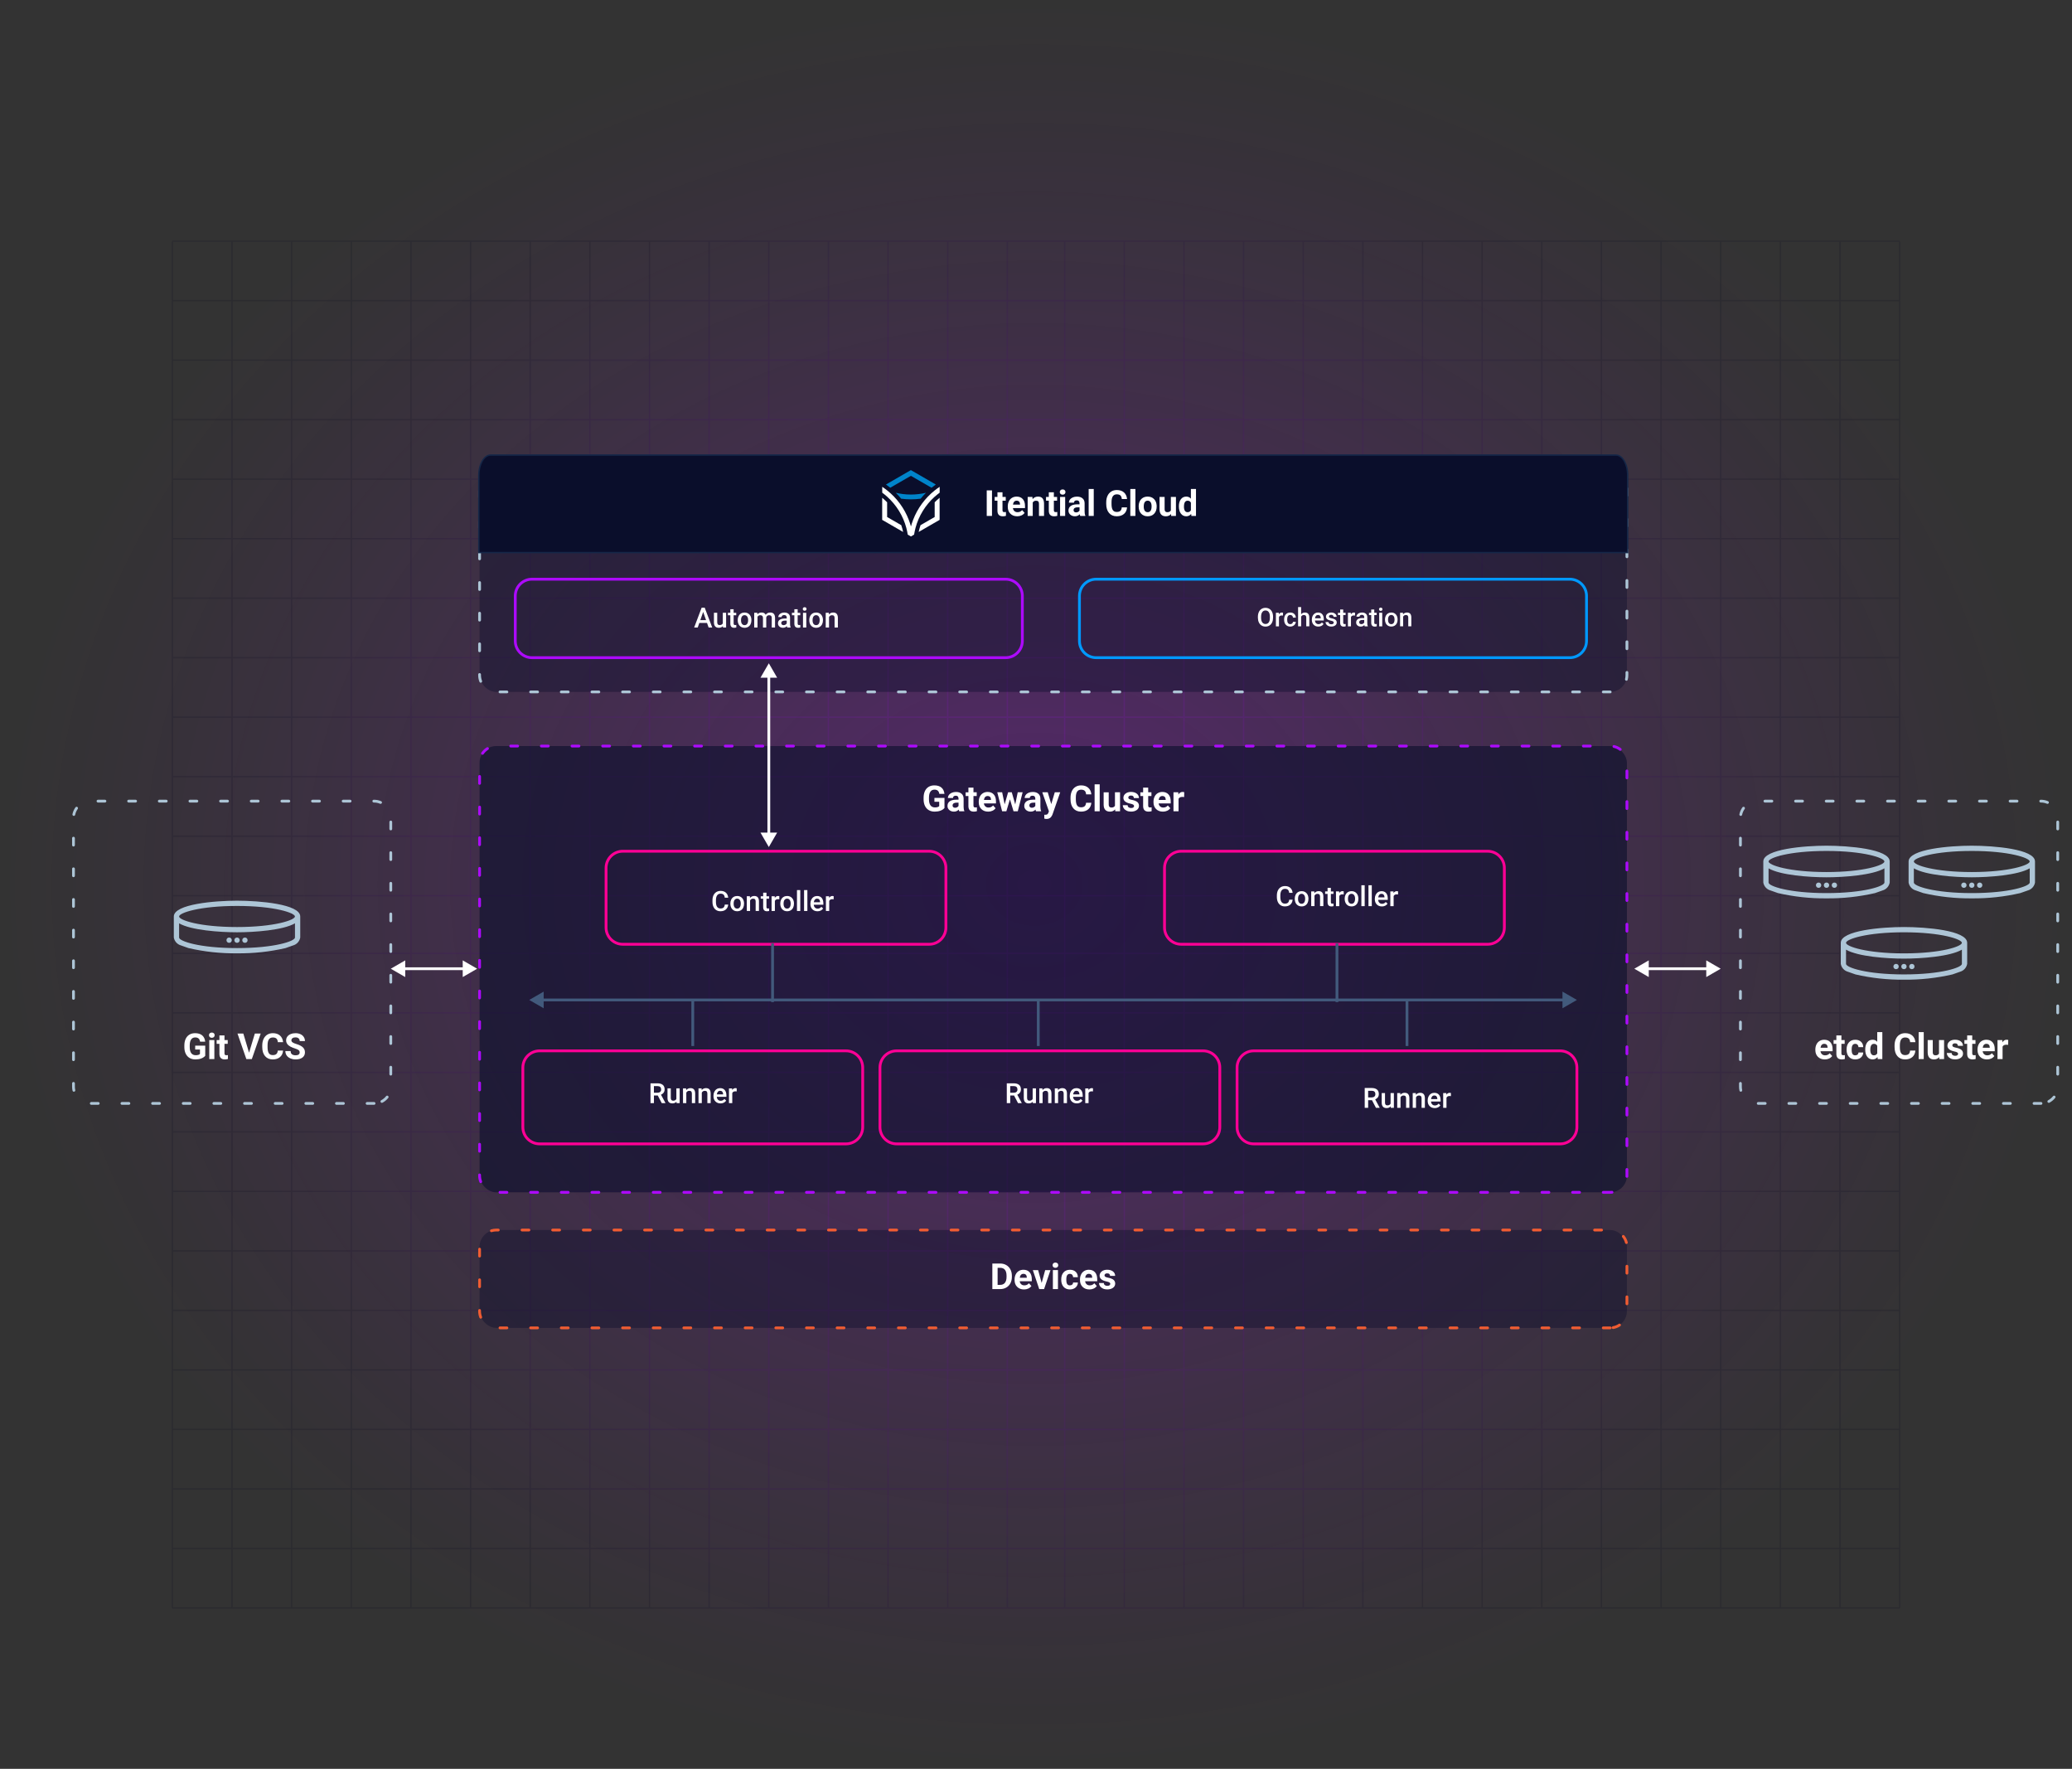 <?xml version="1.0" encoding="UTF-8"?>
<svg id="Layer_2" xmlns="http://www.w3.org/2000/svg" xmlns:xlink="http://www.w3.org/1999/xlink" viewBox="0 0 1487.42 1269.54">
  <rect x="0" y="0" width="1487.42" height="1269.54" fill="#333333" stroke="none"/>
  <defs>
    <style>
      .cls-1 {
        fill: #f05c32;
      }

      .cls-2 {
        fill: none;
        opacity: .15;
        stroke: url(#radial-gradient-2);
        stroke-miterlimit: 10;
      }

      .cls-3 {
        fill: #425a7c;
      }

      .cls-4, .cls-5 {
        fill: #fff;
      }

      .cls-4, .cls-6, .cls-7 {
        fill-rule: evenodd;
      }

      .cls-8 {
        fill: #ff0095;
      }

      .cls-9 {
        fill: #09f;
      }

      .cls-10 {
        fill: #ad0afd;
      }

      .cls-11 {
        fill: #152748;
      }

      .cls-12 {
        fill: url(#radial-gradient);
        opacity: .28;
      }

      .cls-6, .cls-13, .cls-14 {
        fill: #0a0e2b;
      }

      .cls-15 {
        fill: #adc5d6;
      }

      .cls-7 {
        fill: #0084ca;
      }

      .cls-13 {
        opacity: .4;
      }

      .cls-14 {
        opacity: .59;
      }
    </style>
    <radialGradient id="radial-gradient" cx="743.71" cy="634.77" fx="743.71" fy="634.77" r="634.77" gradientTransform="translate(-127.64) scale(1.17 1)" gradientUnits="userSpaceOnUse">
      <stop offset="0" stop-color="#ad0afd"/>
      <stop offset=".06" stop-color="#ad0afd" stop-opacity=".93"/>
      <stop offset=".41" stop-color="#ad0afd" stop-opacity=".54"/>
      <stop offset=".7" stop-color="#ad0afd" stop-opacity=".25"/>
      <stop offset=".9" stop-color="#ad0afd" stop-opacity=".07"/>
      <stop offset="1" stop-color="#ad0afd" stop-opacity="0"/>
    </radialGradient>
    <radialGradient id="radial-gradient-2" cx="743.71" cy="663.56" fx="743.71" fy="663.56" r="559.49" gradientUnits="userSpaceOnUse">
      <stop offset=".05" stop-color="#ad0afd"/>
      <stop offset=".15" stop-color="#a809f7"/>
      <stop offset=".27" stop-color="#9b09e6"/>
      <stop offset=".42" stop-color="#8607cb"/>
      <stop offset=".58" stop-color="#6906a5"/>
      <stop offset=".74" stop-color="#440375"/>
      <stop offset=".92" stop-color="#17013a"/>
      <stop offset="1" stop-color="#00001c"/>
    </radialGradient>
  </defs>
  <g id="Layer_1-2" data-name="Layer_1">
    <g>
      <g>
        <ellipse class="cls-12" cx="743.71" cy="634.77" rx="743.71" ry="634.77"/>
        <path class="cls-2" d="M892.73,173.37v980.69M935.54,173.37v980.69M978.35,173.37v980.69M764.29,173.37v980.69M807.1,173.37v980.69M849.92,173.37v980.69M1021.17,173.37v980.69M1063.98,173.37v980.69M1106.79,173.37v980.69M1149.6,173.37v980.69M1192.42,173.37v980.69M1235.23,173.37v980.69M1278.04,173.37v980.69M1320.85,173.37v980.69M1363.67,173.37v980.69M252.19,173.37v980.69M295,173.37v980.69M337.81,173.37v980.69M123.75,173.37v980.69M166.56,173.37v980.69M209.38,173.37v980.69M380.63,173.37v980.69M423.44,173.37v980.69M466.25,173.37v980.69M509.06,173.37v980.69M551.88,173.37v980.69M594.69,173.37v980.69M637.5,173.37v980.69M680.31,173.37v980.69M723.13,173.37v980.69M123.75,642.87h1239.91M123.75,600.16h1239.91M123.75,557.45h1239.91M123.75,514.74h1239.91M123.75,472.03h1239.91M123.75,429.32h1239.91M123.75,386.61h1239.91M123.75,343.9h1239.91M123.75,301.19h1239.91M123.75,258.48h1239.91M123.75,215.77h1239.91M123.75,173.06h1239.91M123.75,1154.06h1239.91M123.75,1111.35h1239.91M123.75,1068.64h1239.91M123.75,1025.93h1239.91M123.75,983.22h1239.91M123.75,940.51h1239.91M123.75,897.8h1239.91M123.75,855.1h1239.91M123.75,812.39h1239.91M123.75,769.68h1239.91M123.75,726.97h1239.91M123.75,684.26h1239.91"/>
      </g>
      <rect class="cls-13" x="344.27" y="331.53" width="823.64" height="165.09" rx="12" ry="12"/>
      <path class="cls-15" d="M1155.91,497.61h-5c-.55,0-1-.44-1-.99s.45-1,1-1h5c.55,0,1,.44,1,1s-.45.99-1,.99ZM1133.91,497.61h-5c-.55,0-1-.44-1-.99s.45-1,1-1h5c.55,0,1,.44,1,1s-.45.99-1,.99ZM1111.91,497.61h-5c-.55,0-1-.44-1-.99s.45-1,1-1h5c.55,0,1,.44,1,1s-.45.99-1,.99ZM1089.91,497.61h-5c-.55,0-1-.44-1-.99s.45-1,1-1h5c.55,0,1,.44,1,1s-.45.99-1,.99ZM1067.91,497.61h-5c-.55,0-1-.44-1-.99s.45-1,1-1h5c.55,0,1,.44,1,1s-.45.99-1,.99ZM1045.91,497.61h-5c-.55,0-1-.44-1-.99s.45-1,1-1h5c.55,0,1,.44,1,1s-.45.99-1,.99ZM1023.91,497.61h-5c-.55,0-1-.44-1-.99s.45-1,1-1h5c.55,0,1,.44,1,1s-.45.99-1,.99ZM1001.91,497.61h-5c-.55,0-1-.44-1-.99s.45-1,1-1h5c.55,0,1,.44,1,1s-.45.99-1,.99ZM979.91,497.61h-5c-.55,0-1-.44-1-.99s.45-1,1-1h5c.55,0,1,.44,1,1s-.45.99-1,.99ZM957.91,497.61h-5c-.55,0-1-.44-1-.99s.45-1,1-1h5c.55,0,1,.44,1,1s-.45.99-1,.99ZM935.91,497.61h-5c-.55,0-1-.44-1-.99s.45-1,1-1h5c.55,0,1,.44,1,1s-.45.99-1,.99ZM913.91,497.61h-5c-.55,0-1-.44-1-.99s.45-1,1-1h5c.55,0,1,.44,1,1s-.45.99-1,.99ZM891.91,497.61h-5c-.55,0-1-.44-1-.99s.45-1,1-1h5c.55,0,1,.44,1,1s-.45.99-1,.99ZM869.91,497.61h-5c-.55,0-1-.44-1-.99s.45-1,1-1h5c.55,0,1,.44,1,1s-.45.99-1,.99ZM847.91,497.61h-5c-.55,0-1-.44-1-.99s.45-1,1-1h5c.55,0,1,.44,1,1s-.45.99-1,.99ZM825.91,497.61h-5c-.55,0-1-.44-1-.99s.45-1,1-1h5c.55,0,1,.44,1,1s-.45.99-1,.99ZM803.91,497.61h-5c-.55,0-1-.44-1-.99s.45-1,1-1h5c.55,0,1,.44,1,1s-.45.99-1,.99ZM781.91,497.61h-5c-.55,0-1-.44-1-.99s.45-1,1-1h5c.55,0,1,.44,1,1s-.45.99-1,.99ZM759.91,497.61h-5c-.55,0-1-.44-1-.99s.45-1,1-1h5c.55,0,1,.44,1,1s-.45.99-1,.99ZM737.91,497.61h-5c-.55,0-1-.44-1-.99s.45-1,1-1h5c.55,0,1,.44,1,1s-.45.99-1,.99ZM715.91,497.61h-5c-.55,0-1-.44-1-.99s.45-1,1-1h5c.55,0,1,.44,1,1s-.45.99-1,.99ZM693.91,497.61h-5c-.55,0-1-.44-1-.99s.45-1,1-1h5c.55,0,1,.44,1,1s-.45.99-1,.99ZM671.91,497.61h-5c-.55,0-1-.44-1-.99s.45-1,1-1h5c.55,0,1,.44,1,1s-.45.99-1,.99ZM649.91,497.61h-5c-.55,0-1-.44-1-.99s.45-1,1-1h5c.55,0,1,.44,1,1s-.45.99-1,.99ZM627.91,497.61h-5c-.55,0-1-.44-1-.99s.45-1,1-1h5c.55,0,1,.44,1,1s-.45.99-1,.99ZM605.91,497.61h-5c-.55,0-1-.44-1-.99s.45-1,1-1h5c.55,0,1,.44,1,1s-.45.99-1,.99ZM583.91,497.61h-5c-.55,0-1-.44-1-.99s.45-1,1-1h5c.55,0,1,.44,1,1s-.45.99-1,.99ZM561.91,497.61h-5c-.55,0-1-.44-1-.99s.45-1,1-1h5c.55,0,1,.44,1,1s-.45.99-1,.99ZM539.91,497.61h-5c-.55,0-1-.44-1-.99s.45-1,1-1h5c.55,0,1,.44,1,1s-.45.99-1,.99ZM517.91,497.61h-5c-.55,0-1-.44-1-.99s.45-1,1-1h5c.55,0,1,.44,1,1s-.45.99-1,.99ZM495.91,497.61h-5c-.55,0-1-.44-1-.99s.45-1,1-1h5c.55,0,1,.44,1,1s-.45.99-1,.99ZM473.91,497.61h-5c-.55,0-1-.44-1-.99s.45-1,1-1h5c.55,0,1,.44,1,1s-.45.99-1,.99ZM451.91,497.61h-5c-.55,0-1-.44-1-.99s.45-1,1-1h5c.55,0,1,.44,1,1s-.45.99-1,.99ZM429.91,497.61h-5c-.55,0-1-.44-1-.99s.45-1,1-1h5c.55,0,1,.44,1,1s-.45.99-1,.99ZM407.91,497.61h-5c-.55,0-1-.44-1-.99s.45-1,1-1h5c.55,0,1,.44,1,1s-.45.99-1,.99ZM385.91,497.61h-5c-.55,0-1-.44-1-.99s.45-1,1-1h5c.55,0,1,.44,1,1s-.45.99-1,.99ZM363.91,497.61h-5c-.55,0-1-.44-1-.99s.45-1,1-1h5c.55,0,1,.44,1,1s-.45.99-1,.99ZM345.1,490c-.41,0-.77-.25-.93-.64-.6-1.51-.9-3.11-.9-4.74v-.52c0-.55.45-1,1-1s1,.45,1,1v.52c0,1.38.26,2.73.76,4.01.05.12.07.24.07.37,0,.41-.24.77-.63.93-.12.04-.24.07-.37.07ZM1167.54,488.59c-.09,0-.17-.01-.25-.03-.26-.07-.48-.23-.61-.46-.14-.23-.18-.5-.11-.76.23-.88.34-1.8.34-2.72v-2c0-.55.45-1,1-1s1,.45,1,1v2c0,1.09-.14,2.17-.41,3.22-.11.44-.51.75-.96.75ZM344.27,468.1c-.55,0-1-.45-1-1v-5c0-.55.45-1,1-1s1,.45,1,1v5c0,.55-.45,1-1,1ZM1167.91,466.62c-.55,0-1-.45-1-1v-5c0-.55.45-1,1-1s1,.45,1,1v5c0,.55-.45,1-1,1ZM344.27,446.1c-.55,0-1-.45-1-1v-5c0-.55.45-1,1-1s1,.45,1,1v5c0,.55-.45,1-1,1ZM1167.91,444.62c-.55,0-1-.45-1-1v-5c0-.55.45-1,1-1s1,.45,1,1v5c0,.55-.45,1-1,1ZM344.27,424.1c-.55,0-1-.45-1-1v-5c0-.55.45-1,1-1s1,.45,1,1v5c0,.55-.45,1-1,1ZM1167.91,422.62c-.55,0-1-.44-1-1v-5c0-.55.45-1,1-1s1,.45,1,1v5c0,.56-.45,1-1,1ZM344.27,402.1c-.55,0-1-.45-1-1v-5c0-.55.45-1,1-1s1,.45,1,1v5c0,.55-.45,1-1,1ZM1167.91,400.62c-.55,0-1-.44-1-1v-5c0-.55.45-1,1-1s1,.45,1,1v5c0,.56-.45,1-1,1ZM344.27,380.1c-.55,0-1-.45-1-1v-5c0-.55.45-1,1-1s1,.45,1,1v5c0,.55-.45,1-1,1ZM1167.91,378.62c-.55,0-1-.44-1-1v-5c0-.55.45-1,1-1s1,.45,1,1v5c0,.56-.45,1-1,1ZM344.27,358.1c-.55,0-1-.45-1-1v-5c0-.55.45-1,1-1s1,.45,1,1v5c0,.55-.45,1-1,1ZM1167.91,356.62c-.55,0-1-.44-1-1v-5c0-.55.45-1,1-1s1,.45,1,1v5c0,.56-.45,1-1,1ZM347.12,336.79c-.24,0-.47-.09-.65-.24-.22-.19-.35-.46-.35-.75,0-.24.08-.48.24-.66,1.18-1.39,2.6-2.5,4.24-3.3.48-.24,1.1-.03,1.34.46.24.49.03,1.09-.46,1.34-1.37.66-2.61,1.63-3.6,2.79-.19.23-.46.36-.76.36ZM1164.04,335.72c-.25,0-.49-.1-.68-.27-1.14-1.05-2.45-1.83-3.91-2.33l-.28-.1h.08c-.29-.18-.47-.5-.47-.85,0-.11.02-.22.05-.32.18-.51.76-.8,1.27-.63,1.72.59,3.27,1.52,4.62,2.76.4.38.43,1.01.05,1.42-.18.2-.45.32-.73.32ZM1142.85,332.53h-5c-.55,0-1-.45-1-1s.45-1,1-1h5c.55,0,1,.45,1,1s-.45,1-1,1ZM1120.85,332.53h-5c-.55,0-1-.45-1-1s.45-1,1-1h5c.55,0,1,.45,1,1s-.45,1-1,1ZM1098.85,332.53h-5c-.55,0-1-.45-1-1s.45-1,1-1h5c.55,0,1,.45,1,1s-.45,1-1,1ZM1076.85,332.53h-5c-.55,0-1-.45-1-1s.45-1,1-1h5c.55,0,1,.45,1,1s-.45,1-1,1ZM1054.85,332.53h-5c-.55,0-1-.45-1-1s.45-1,1-1h5c.55,0,1,.45,1,1s-.45,1-1,1ZM1032.85,332.53h-5c-.55,0-1-.45-1-1s.45-1,1-1h5c.55,0,1,.45,1,1s-.45,1-1,1ZM1010.85,332.53h-5c-.55,0-1-.45-1-1s.45-1,1-1h5c.55,0,1,.45,1,1s-.45,1-1,1ZM988.85,332.53h-5c-.55,0-1-.45-1-1s.45-1,1-1h5c.55,0,1,.45,1,1s-.45,1-1,1ZM966.85,332.53h-5c-.55,0-1-.45-1-1s.45-1,1-1h5c.55,0,1,.45,1,1s-.45,1-1,1ZM944.85,332.53h-5c-.55,0-1-.45-1-1s.45-1,1-1h5c.55,0,1,.45,1,1s-.45,1-1,1ZM922.85,332.53h-5c-.55,0-1-.45-1-1s.45-1,1-1h5c.55,0,1,.45,1,1s-.45,1-1,1ZM900.85,332.53h-5c-.55,0-1-.45-1-1s.45-1,1-1h5c.55,0,1,.45,1,1s-.45,1-1,1ZM878.85,332.53h-5c-.55,0-1-.45-1-1s.45-1,1-1h5c.55,0,1,.45,1,1s-.45,1-1,1ZM856.85,332.53h-5c-.55,0-1-.45-1-1s.45-1,1-1h5c.55,0,1,.45,1,1s-.45,1-1,1ZM834.85,332.53h-5c-.55,0-1-.45-1-1s.45-1,1-1h5c.55,0,1,.45,1,1s-.45,1-1,1ZM812.85,332.53h-5c-.55,0-1-.45-1-1s.45-1,1-1h5c.55,0,1,.45,1,1s-.45,1-1,1ZM790.85,332.53h-5c-.55,0-1-.45-1-1s.45-1,1-1h5c.55,0,1,.45,1,1s-.45,1-1,1ZM768.85,332.53h-5c-.55,0-1-.45-1-1s.45-1,1-1h5c.55,0,1,.45,1,1s-.45,1-1,1ZM746.85,332.53h-5c-.55,0-1-.45-1-1s.45-1,1-1h5c.55,0,1,.45,1,1s-.45,1-1,1ZM724.85,332.53h-5c-.55,0-1-.45-1-1s.45-1,1-1h5c.55,0,1,.45,1,1s-.45,1-1,1ZM702.85,332.53h-5c-.55,0-1-.45-1-1s.45-1,1-1h5c.55,0,1,.45,1,1s-.45,1-1,1ZM680.85,332.53h-5c-.55,0-1-.45-1-1s.45-1,1-1h5c.55,0,1,.45,1,1s-.45,1-1,1ZM658.85,332.53h-5c-.55,0-1-.45-1-1s.45-1,1-1h5c.55,0,1,.45,1,1s-.45,1-1,1ZM636.85,332.53h-5c-.55,0-1-.45-1-1s.45-1,1-1h5c.55,0,1,.45,1,1s-.45,1-1,1ZM614.85,332.53h-5c-.55,0-1-.45-1-1s.45-1,1-1h5c.55,0,1,.45,1,1s-.45,1-1,1ZM592.85,332.53h-5c-.55,0-1-.45-1-1s.45-1,1-1h5c.55,0,1,.45,1,1s-.45,1-1,1ZM570.85,332.53h-5c-.55,0-1-.45-1-1s.45-1,1-1h5c.55,0,1,.45,1,1s-.45,1-1,1ZM548.85,332.53h-5c-.55,0-1-.45-1-1s.45-1,1-1h5c.55,0,1,.45,1,1s-.45,1-1,1ZM526.85,332.53h-5c-.55,0-1-.45-1-1s.45-1,1-1h5c.55,0,1,.45,1,1s-.45,1-1,1ZM504.85,332.53h-5c-.55,0-1-.45-1-1s.45-1,1-1h5c.55,0,1,.45,1,1s-.45,1-1,1ZM482.85,332.53h-5c-.55,0-1-.45-1-1s.45-1,1-1h5c.55,0,1,.45,1,1s-.45,1-1,1ZM460.85,332.53h-5c-.55,0-1-.45-1-1s.45-1,1-1h5c.55,0,1,.45,1,1s-.45,1-1,1ZM438.85,332.53h-5c-.55,0-1-.45-1-1s.45-1,1-1h5c.55,0,1,.45,1,1s-.45,1-1,1ZM416.85,332.53h-5c-.55,0-1-.45-1-1s.45-1,1-1h5c.55,0,1,.45,1,1s-.45,1-1,1ZM394.85,332.53h-5c-.55,0-1-.45-1-1s.45-1,1-1h5c.55,0,1,.45,1,1s-.45,1-1,1ZM372.85,332.53h-5c-.55,0-1-.45-1-1s.45-1,1-1h5c.55,0,1,.45,1,1s-.45,1-1,1Z"/>
      <g>
        <path class="cls-5" d="M913.88,443.33c0,1.28-.22,2.41-.67,3.38-.44.97-1.08,1.71-1.9,2.23-.82.52-1.77.78-2.85.78s-2.01-.26-2.84-.78c-.83-.52-1.47-1.26-1.93-2.22-.45-.96-.68-2.07-.69-3.32v-.74c0-1.28.23-2.4.68-3.38.45-.98,1.09-1.73,1.92-2.24.82-.52,1.77-.78,2.84-.78s2.01.26,2.84.77c.82.51,1.46,1.25,1.91,2.21.45.96.68,2.08.68,3.36v.73ZM911.61,442.65c0-1.45-.27-2.56-.82-3.34-.55-.77-1.33-1.16-2.33-1.16s-1.75.39-2.31,1.16c-.55.77-.84,1.86-.85,3.27v.76c0,1.44.28,2.55.84,3.34.56.79,1.34,1.18,2.33,1.18s1.78-.38,2.33-1.15c.54-.77.81-1.89.81-3.36v-.68Z"/>
        <path class="cls-5" d="M921.03,441.8c-.29-.05-.58-.07-.89-.07-1,0-1.68.38-2.02,1.15v6.66h-2.19v-9.73h2.09l.05,1.09c.53-.85,1.26-1.27,2.19-1.27.31,0,.57.04.77.13v2.05Z"/>
        <path class="cls-5" d="M926.24,447.97c.55,0,1-.16,1.36-.48.36-.32.55-.71.58-1.18h2.06c-.02.61-.21,1.17-.57,1.7s-.83.94-1.44,1.25c-.61.31-1.26.46-1.96.46-1.36,0-2.44-.44-3.24-1.32-.8-.88-1.2-2.1-1.2-3.65v-.22c0-1.48.4-2.67,1.19-3.56.79-.89,1.87-1.34,3.24-1.34,1.16,0,2.1.34,2.83,1.01.73.67,1.11,1.56,1.15,2.66h-2.06c-.02-.56-.21-1.02-.57-1.38-.36-.36-.81-.54-1.36-.54-.71,0-1.25.26-1.64.77s-.58,1.29-.58,2.33v.35c0,1.06.19,1.84.57,2.36.38.52.93.78,1.65.78Z"/>
        <path class="cls-5" d="M934.04,440.87c.71-.83,1.62-1.24,2.71-1.24,2.07,0,3.13,1.18,3.16,3.55v6.36h-2.19v-6.28c0-.67-.15-1.15-.44-1.43-.29-.28-.72-.42-1.28-.42-.88,0-1.53.39-1.96,1.17v6.95h-2.19v-13.82h2.19v5.15Z"/>
        <path class="cls-5" d="M946.4,449.72c-1.39,0-2.51-.44-3.37-1.31-.86-.87-1.29-2.03-1.29-3.49v-.27c0-.97.19-1.84.56-2.6.38-.76.9-1.36,1.58-1.79.68-.43,1.43-.64,2.27-.64,1.33,0,2.35.42,3.07,1.27.72.85,1.08,2.04,1.08,3.59v.88h-6.36c.07.8.33,1.44.8,1.91s1.06.7,1.78.7c1,0,1.82-.4,2.45-1.21l1.18,1.12c-.39.58-.91,1.03-1.56,1.35-.65.32-1.38.48-2.19.48ZM946.14,441.38c-.6,0-1.08.21-1.45.63-.37.42-.6,1-.71,1.75h4.17v-.16c-.05-.73-.24-1.28-.58-1.66s-.82-.56-1.42-.56Z"/>
        <path class="cls-5" d="M957.45,446.89c0-.39-.16-.69-.48-.89s-.85-.38-1.6-.54c-.74-.16-1.36-.35-1.86-.59-1.09-.53-1.64-1.29-1.64-2.29,0-.84.35-1.54,1.06-2.1.71-.56,1.61-.85,2.7-.85,1.16,0,2.1.29,2.82.86.72.58,1.07,1.32,1.07,2.24h-2.19c0-.42-.16-.77-.47-1.05-.31-.28-.73-.42-1.24-.42-.48,0-.87.11-1.17.33-.3.22-.45.52-.45.89,0,.34.14.6.42.78.28.19.85.37,1.71.56s1.53.41,2.02.67c.49.26.85.57,1.09.94s.36.81.36,1.33c0,.88-.36,1.58-1.09,2.13-.73.54-1.68.81-2.85.81-.8,0-1.51-.14-2.13-.43-.62-.29-1.11-.68-1.46-1.19s-.52-1.05-.52-1.63h2.12c.03.52.23.91.58,1.19s.84.42,1.43.42,1.01-.11,1.31-.33c.3-.22.45-.51.45-.86Z"/>
        <path class="cls-5" d="M964.25,437.44v2.37h1.72v1.62h-1.72v5.43c0,.37.07.64.22.81.15.17.41.25.79.25.25,0,.51-.03.76-.09v1.69c-.5.14-.98.21-1.44.21-1.68,0-2.52-.93-2.52-2.78v-5.51h-1.6v-1.62h1.6v-2.37h2.19Z"/>
        <path class="cls-5" d="M972.73,441.8c-.29-.05-.58-.07-.89-.07-1,0-1.68.38-2.02,1.15v6.66h-2.19v-9.73h2.09l.05,1.09c.53-.85,1.26-1.27,2.19-1.27.31,0,.57.04.77.13v2.05Z"/>
        <path class="cls-5" d="M979.65,449.54c-.1-.19-.18-.49-.25-.91-.7.73-1.55,1.09-2.55,1.09s-1.78-.28-2.39-.84c-.62-.56-.93-1.25-.93-2.07,0-1.04.39-1.83,1.16-2.39s1.87-.83,3.31-.83h1.34v-.64c0-.5-.14-.91-.42-1.21-.28-.3-.71-.45-1.29-.45-.5,0-.91.12-1.22.37-.32.25-.48.57-.48.95h-2.19c0-.53.18-1.03.53-1.5.35-.46.83-.83,1.44-1.09.61-.26,1.29-.4,2.04-.4,1.14,0,2.05.29,2.73.86s1.03,1.38,1.04,2.42v4.39c0,.88.12,1.57.37,2.1v.15h-2.23ZM977.25,447.96c.43,0,.84-.1,1.22-.31s.67-.49.86-.85v-1.83h-1.18c-.81,0-1.42.14-1.83.42-.41.28-.61.68-.61,1.2,0,.42.14.75.42,1,.28.25.65.37,1.12.37Z"/>
        <path class="cls-5" d="M986.54,437.44v2.37h1.72v1.62h-1.72v5.43c0,.37.07.64.22.81.15.17.41.25.79.25.25,0,.51-.03.76-.09v1.69c-.5.14-.98.21-1.44.21-1.68,0-2.52-.93-2.52-2.78v-5.51h-1.6v-1.62h1.6v-2.37h2.19Z"/>
        <path class="cls-5" d="M989.94,437.28c0-.34.11-.61.32-.84.21-.22.52-.33.91-.33s.7.11.92.33c.22.22.32.5.32.84s-.11.6-.32.82c-.22.22-.52.33-.92.33s-.7-.11-.91-.33c-.21-.22-.32-.49-.32-.82ZM992.26,449.54h-2.19v-9.73h2.19v9.73Z"/>
        <path class="cls-5" d="M994.23,444.58c0-.95.19-1.81.57-2.58.38-.76.91-1.35,1.59-1.76.68-.41,1.47-.62,2.36-.62,1.31,0,2.38.42,3.2,1.27.82.85,1.26,1.97,1.33,3.36v.51c0,.96-.18,1.82-.54,2.57-.37.76-.9,1.34-1.58,1.75-.69.41-1.48.62-2.38.62-1.37,0-2.47-.46-3.3-1.37-.82-.91-1.24-2.13-1.24-3.66v-.11ZM996.41,444.77c0,1,.21,1.79.62,2.35.41.57.99.85,1.73.85s1.31-.29,1.72-.86.62-1.42.62-2.53c0-.98-.21-1.76-.63-2.34s-1-.86-1.72-.86-1.28.28-1.7.85c-.42.57-.63,1.41-.63,2.54Z"/>
        <path class="cls-5" d="M1007.15,439.8l.06,1.12c.72-.87,1.66-1.3,2.83-1.3,2.03,0,3.06,1.16,3.09,3.48v6.43h-2.19v-6.31c0-.62-.13-1.07-.4-1.37-.27-.3-.7-.45-1.31-.45-.88,0-1.54.4-1.97,1.2v6.93h-2.19v-9.73h2.06Z"/>
      </g>
      <g>
        <path class="cls-5" d="M507.54,447.08h-5.51l-1.15,3.31h-2.57l5.37-14.22h2.22l5.38,14.22h-2.58l-1.16-3.31ZM502.73,445.08h4.12l-2.06-5.9-2.06,5.9Z"/>
        <path class="cls-5" d="M518.96,449.35c-.7.82-1.69,1.23-2.97,1.23-1.15,0-2.01-.34-2.6-1.01-.59-.67-.88-1.64-.88-2.91v-6.85h2.37v6.82c0,1.34.56,2.01,1.67,2.01s1.93-.41,2.33-1.24v-7.59h2.37v10.57h-2.24l-.06-1.04Z"/>
        <path class="cls-5" d="M526.65,437.25v2.57h1.87v1.76h-1.87v5.9c0,.4.08.7.24.87.16.18.44.27.85.27.27,0,.55-.03.83-.1v1.84c-.54.15-1.06.22-1.56.22-1.82,0-2.73-1.01-2.73-3.02v-5.99h-1.74v-1.76h1.74v-2.57h2.37Z"/>
        <path class="cls-5" d="M529.58,445.01c0-1.04.21-1.97.62-2.8s.99-1.47,1.73-1.91c.74-.45,1.6-.67,2.56-.67,1.43,0,2.58.46,3.47,1.38s1.37,2.14,1.44,3.65v.56c0,1.04-.19,1.97-.59,2.79s-.97,1.46-1.72,1.9-1.61.67-2.58.67c-1.49,0-2.68-.5-3.58-1.49-.9-.99-1.34-2.32-1.34-3.97v-.12ZM531.96,445.21c0,1.09.22,1.94.67,2.55s1.07.92,1.88.92,1.42-.31,1.87-.94.67-1.54.67-2.74c0-1.07-.23-1.91-.69-2.54s-1.08-.94-1.87-.94-1.39.31-1.85.92-.68,1.53-.68,2.76Z"/>
        <path class="cls-5" d="M543.65,439.82l.07,1.1c.74-.87,1.76-1.3,3.05-1.3,1.41,0,2.38.54,2.9,1.62.77-1.08,1.85-1.62,3.24-1.62,1.17,0,2.03.32,2.6.97s.86,1.6.87,2.85v6.94h-2.37v-6.88c0-.67-.15-1.16-.44-1.47s-.78-.47-1.46-.47c-.54,0-.98.15-1.32.43-.34.29-.58.67-.72,1.14v7.25s-2.36,0-2.36,0v-6.95c-.03-1.24-.67-1.87-1.9-1.87-.95,0-1.62.39-2.02,1.16v7.66h-2.37v-10.57h2.24Z"/>
        <path class="cls-5" d="M565.13,450.39c-.1-.2-.2-.53-.27-.99-.76.79-1.68,1.18-2.77,1.18s-1.93-.3-2.6-.91-1.01-1.35-1.01-2.25c0-1.13.42-1.99,1.25-2.59.84-.6,2.03-.9,3.59-.9h1.46v-.69c0-.55-.15-.98-.46-1.31-.31-.33-.77-.49-1.4-.49-.54,0-.98.14-1.33.41-.35.27-.52.61-.52,1.03h-2.37c0-.58.19-1.12.58-1.63.38-.5.91-.9,1.57-1.19.66-.29,1.4-.43,2.21-.43,1.24,0,2.22.31,2.96.93.74.62,1.11,1.5,1.13,2.62v4.77c0,.95.13,1.71.4,2.28v.17h-2.42ZM562.52,448.68c.47,0,.91-.11,1.32-.34.41-.23.72-.53.93-.92v-1.99h-1.28c-.88,0-1.54.15-1.98.46-.44.31-.66.74-.66,1.3,0,.46.15.82.45,1.09.3.27.71.41,1.22.41Z"/>
        <path class="cls-5" d="M572.61,437.25v2.57h1.87v1.76h-1.87v5.9c0,.4.08.7.24.87.16.18.44.27.85.27.27,0,.55-.03.83-.1v1.84c-.54.15-1.06.22-1.56.22-1.82,0-2.73-1.01-2.73-3.02v-5.99h-1.74v-1.76h1.74v-2.57h2.37Z"/>
        <path class="cls-5" d="M576.29,437.08c0-.36.12-.67.35-.91.23-.24.56-.36.99-.36s.76.12,1,.36c.23.24.35.54.35.91s-.12.66-.35.89c-.23.24-.57.36-1,.36s-.76-.12-.99-.36c-.23-.24-.35-.54-.35-.89ZM578.81,450.39h-2.37v-10.57h2.37v10.57Z"/>
        <path class="cls-5" d="M580.95,445.01c0-1.04.21-1.97.62-2.8s.99-1.47,1.73-1.91c.74-.45,1.6-.67,2.56-.67,1.43,0,2.58.46,3.47,1.38s1.37,2.14,1.44,3.65v.56c0,1.04-.19,1.97-.59,2.79s-.97,1.46-1.72,1.9-1.61.67-2.58.67c-1.49,0-2.68-.5-3.58-1.49-.9-.99-1.34-2.32-1.34-3.97v-.12ZM583.32,445.21c0,1.09.22,1.94.67,2.55s1.07.92,1.88.92,1.42-.31,1.87-.94.67-1.54.67-2.74c0-1.07-.23-1.91-.69-2.54s-1.08-.94-1.87-.94-1.39.31-1.85.92-.68,1.53-.68,2.76Z"/>
        <path class="cls-5" d="M594.98,439.82l.07,1.22c.78-.94,1.81-1.42,3.08-1.42,2.2,0,3.32,1.26,3.36,3.78v6.98h-2.37v-6.85c0-.67-.15-1.17-.43-1.49s-.76-.48-1.42-.48c-.96,0-1.67.43-2.14,1.3v7.52h-2.37v-10.57h2.24Z"/>
      </g>
      <path class="cls-10" d="M721.91,473.03h-340.01c-7.17,0-13-5.83-13-13v-32.33c0-7.17,5.83-13,13-13h340.01c7.17,0,13,5.83,13,13v32.33c0,7.17-5.83,13-13,13ZM381.9,416.7c-6.07,0-11,4.93-11,11v32.33c0,6.07,4.93,11,11,11h340.01c6.07,0,11-4.93,11-11v-32.33c0-6.07-4.93-11-11-11h-340.01Z"/>
      <path class="cls-9" d="M1126.91,473.03h-340.01c-7.17,0-13-5.83-13-13v-32.33c0-7.17,5.83-13,13-13h340.01c7.17,0,13,5.83,13,13v32.33c0,7.17-5.83,13-13,13ZM786.9,416.7c-6.07,0-11,4.93-11,11v32.33c0,6.07,4.93,11,11,11h340.01c6.07,0,11-4.93,11-11v-32.33c0-6.07-4.93-11-11-11h-340.01Z"/>
      <g>
        <path class="cls-6" d="M352.19,326.6h807.81c4.67,0,8.46,6.46,8.46,14.43v55.57H343.73v-55.57c0-7.97,3.79-14.43,8.46-14.43Z"/>
        <path class="cls-11" d="M1168.95,397.1H343.23v-56.07c0-8.23,4.02-14.93,8.96-14.93h807.81c4.94,0,8.96,6.7,8.96,14.93v56.07ZM344.23,396.1h823.72v-55.07c0-7.68-3.57-13.93-7.96-13.93H352.19c-4.39,0-7.96,6.25-7.96,13.93v55.07Z"/>
      </g>
      <g>
        <g>
          <path class="cls-5" d="M712.12,370.3h-3.78v-18.34h3.78v18.34Z"/>
          <path class="cls-5" d="M719.66,353.33v3.35h2.33v2.67h-2.33v6.8c0,.5.1.86.29,1.08.19.22.56.33,1.11.33.4,0,.76-.03,1.07-.09v2.76c-.71.22-1.45.33-2.2.33-2.55,0-3.85-1.29-3.9-3.87v-7.34h-1.99v-2.67h1.99v-3.35h3.64Z"/>
          <path class="cls-5" d="M730.21,370.55c-2,0-3.62-.61-4.88-1.84-1.26-1.23-1.88-2.86-1.88-4.9v-.35c0-1.37.26-2.59.79-3.67.53-1.08,1.28-1.91,2.25-2.49.97-.58,2.08-.88,3.32-.88,1.86,0,3.33.59,4.4,1.76,1.07,1.18,1.61,2.84,1.61,5v1.49h-8.68c.12.89.47,1.6,1.06,2.14s1.34.81,2.25.81c1.4,0,2.5-.51,3.29-1.52l1.79,2c-.55.77-1.28,1.37-2.22,1.81-.93.43-1.96.65-3.1.65ZM729.8,359.36c-.72,0-1.31.24-1.76.73-.45.49-.74,1.19-.86,2.1h5.06v-.29c-.02-.81-.23-1.44-.65-1.88-.42-.44-1.02-.66-1.79-.66Z"/>
          <path class="cls-5" d="M741.15,356.68l.11,1.57c.97-1.22,2.28-1.83,3.92-1.83,1.44,0,2.52.42,3.22,1.27.71.85,1.07,2.12,1.08,3.8v8.8h-3.64v-8.71c0-.77-.17-1.33-.5-1.68-.34-.35-.89-.52-1.67-.52-1.02,0-1.79.44-2.3,1.31v9.61h-3.64v-13.63h3.43Z"/>
          <path class="cls-5" d="M756.53,353.33v3.35h2.33v2.67h-2.33v6.8c0,.5.1.86.29,1.08.19.22.56.33,1.11.33.4,0,.76-.03,1.07-.09v2.76c-.71.22-1.45.33-2.2.33-2.55,0-3.85-1.29-3.9-3.87v-7.34h-1.99v-2.67h1.99v-3.35h3.64Z"/>
          <path class="cls-5" d="M760.78,353.15c0-.55.18-.99.55-1.35.37-.35.86-.53,1.49-.53s1.12.18,1.49.53c.37.35.55.8.55,1.35s-.19,1.01-.56,1.36c-.37.35-.87.53-1.48.53s-1.11-.18-1.48-.53c-.37-.35-.56-.81-.56-1.36ZM764.65,370.3h-3.65v-13.63h3.65v13.63Z"/>
          <path class="cls-5" d="M775.47,370.3c-.17-.33-.29-.73-.37-1.22-.88.98-2.03,1.47-3.44,1.47-1.33,0-2.44-.39-3.32-1.16-.88-.77-1.32-1.75-1.32-2.92,0-1.44.54-2.55,1.61-3.32,1.07-.77,2.62-1.16,4.64-1.17h1.68v-.78c0-.63-.16-1.13-.48-1.51-.32-.38-.83-.57-1.53-.57-.61,0-1.09.15-1.44.44-.35.29-.52.7-.52,1.21h-3.64c0-.79.24-1.52.73-2.19.49-.67,1.18-1.2,2.06-1.58.89-.38,1.89-.57,3-.57,1.68,0,3.01.42,4,1.27.99.84,1.48,2.03,1.48,3.56v5.91c0,1.29.19,2.27.54,2.93v.21h-3.68ZM772.46,367.77c.54,0,1.03-.12,1.49-.36.45-.24.79-.56,1.01-.96v-2.34h-1.36c-1.82,0-2.79.63-2.91,1.89v.21c-.01.45.15.83.47,1.12.32.29.76.44,1.31.44Z"/>
          <path class="cls-5" d="M785.16,370.3h-3.65v-19.34h3.65v19.34Z"/>
          <path class="cls-5" d="M809.06,364.19c-.14,1.97-.87,3.53-2.18,4.66-1.31,1.13-3.05,1.7-5.19,1.7-2.35,0-4.2-.79-5.55-2.37-1.35-1.58-2.02-3.75-2.02-6.52v-1.12c0-1.76.31-3.32.93-4.66.62-1.34,1.51-2.37,2.66-3.09,1.15-.72,2.5-1.08,4.02-1.08,2.12,0,3.82.57,5.11,1.7,1.29,1.13,2.04,2.72,2.24,4.77h-3.78c-.09-1.18-.42-2.04-.99-2.58-.57-.53-1.43-.8-2.59-.8-1.26,0-2.2.45-2.83,1.35-.63.9-.95,2.3-.96,4.2v1.39c0,1.98.3,3.43.9,4.34.6.92,1.55,1.37,2.84,1.37,1.17,0,2.04-.27,2.61-.8.58-.53.9-1.36.99-2.47h3.78Z"/>
          <path class="cls-5" d="M815.07,370.3h-3.65v-19.34h3.65v19.34Z"/>
          <path class="cls-5" d="M817.42,363.36c0-1.35.26-2.56.78-3.61s1.27-1.88,2.25-2.46,2.11-.87,3.41-.87c1.84,0,3.34.56,4.5,1.69,1.16,1.13,1.81,2.65,1.95,4.58l.02.93c0,2.09-.58,3.77-1.75,5.03-1.17,1.26-2.73,1.9-4.7,1.9s-3.53-.63-4.7-1.89c-1.17-1.26-1.76-2.97-1.76-5.14v-.16ZM821.06,363.62c0,1.29.24,2.29.73,2.97.49.69,1.18,1.03,2.09,1.03s1.57-.34,2.07-1.02c.5-.68.74-1.76.74-3.25,0-1.27-.25-2.25-.74-2.95-.5-.7-1.19-1.05-2.09-1.05s-1.58.35-2.07,1.04c-.49.69-.73,1.77-.73,3.22Z"/>
          <path class="cls-5" d="M840.65,368.92c-.9,1.09-2.14,1.64-3.73,1.64-1.46,0-2.58-.42-3.34-1.26-.77-.84-1.16-2.07-1.18-3.69v-8.93h3.64v8.81c0,1.42.65,2.13,1.94,2.13s2.08-.43,2.54-1.29v-9.66h3.65v13.63h-3.43l-.1-1.39Z"/>
          <path class="cls-5" d="M846.28,363.39c0-2.12.48-3.82,1.43-5.08.95-1.26,2.26-1.89,3.91-1.89,1.33,0,2.42.5,3.29,1.49v-6.95h3.65v19.34h-3.29l-.18-1.45c-.91,1.13-2.07,1.7-3.5,1.7-1.6,0-2.89-.63-3.86-1.9-.97-1.26-1.45-3.02-1.45-5.27ZM849.92,363.66c0,1.28.22,2.26.67,2.94.44.68,1.09,1.02,1.94,1.02,1.12,0,1.92-.48,2.38-1.43v-5.39c-.45-.95-1.24-1.43-2.35-1.43-1.75,0-2.63,1.43-2.63,4.28Z"/>
        </g>
        <g>
          <path class="cls-7" d="M643.6,343.36l-7.6,4.39c1.06.74,2.08,1.51,3.08,2.32l14.82-8.56,14.82,8.56c1-.81,2.03-1.59,3.08-2.32l-7.6-4.39-10.31-5.95-10.31,5.95ZM653.9,354.95c-3.73,0-7.35-.44-10.83-1.27,1.34,1.34,2.61,2.75,3.81,4.23,2.29.32,4.64.49,7.02.49s4.73-.17,7.02-.49c1.19-1.48,2.46-2.89,3.81-4.23-3.47.83-7.1,1.27-10.83,1.27"/>
          <path class="cls-4" d="M636.84,360.51c-1.12-1.14-2.31-2.22-3.55-3.24v15.85l10.31,5.95,4.73,2.73c-.36-1.66-.81-3.29-1.35-4.88l-10.14-5.85v-10.56ZM670.97,356.5c-6.58,5.92-11.45,13.69-13.79,22.5,0,.01,0,.02,0,.04-.4,1.53-.73,3.09-.98,4.67l-.99.57-1.29.75-1.29-.75-.99-.57c-.25-1.58-.58-3.14-.98-4.67,0-.01,0-.02,0-.04-2.34-8.81-7.22-16.58-13.79-22.5-1.14-1.02-2.32-1.99-3.55-2.89v-4.21c1.22.81,2.41,1.67,3.55,2.58,6.9,5.49,12.31,12.78,15.52,21.15.59,1.54,1.11,3.12,1.55,4.73.44-1.61.95-3.19,1.54-4.73,3.21-8.38,8.62-15.66,15.52-21.15,1.15-.91,2.33-1.77,3.55-2.58v4.21c-1.23.91-2.42,1.87-3.55,2.89M670.97,371.07l-10.14,5.85c-.54,1.59-.99,3.22-1.35,4.88l4.73-2.73,10.31-5.95v-15.85c-1.24,1.01-2.43,2.09-3.55,3.24v10.56Z"/>
        </g>
      </g>
      <rect class="cls-14" x="344.27" y="535.46" width="823.64" height="320.32" rx="12" ry="12"/>
      <path class="cls-10" d="M1155.91,856.78h-5c-.55,0-1-.45-1-1s.45-1,1-1h5c.39,0,.78-.02,1.19-.07.59-.06,1.04.35,1.1.89,0,.03.01.07.01.1,0,.52-.38.95-.9,1-.46.05-.93.08-1.4.08ZM1133.91,856.78h-5c-.55,0-1-.45-1-1s.45-1,1-1h5c.55,0,1,.45,1,1s-.45,1-1,1ZM1111.91,856.78h-5c-.55,0-1-.45-1-1s.45-1,1-1h5c.55,0,1,.45,1,1s-.45,1-1,1ZM1089.91,856.78h-5c-.55,0-1-.45-1-1s.45-1,1-1h5c.55,0,1,.45,1,1s-.45,1-1,1ZM1067.91,856.78h-5c-.55,0-1-.45-1-1s.45-1,1-1h5c.55,0,1,.45,1,1s-.45,1-1,1ZM1045.91,856.78h-5c-.55,0-1-.45-1-1s.45-1,1-1h5c.55,0,1,.45,1,1s-.45,1-1,1ZM1023.91,856.78h-5c-.55,0-1-.45-1-1s.45-1,1-1h5c.55,0,1,.45,1,1s-.45,1-1,1ZM1001.91,856.78h-5c-.55,0-1-.45-1-1s.45-1,1-1h5c.55,0,1,.45,1,1s-.45,1-1,1ZM979.91,856.78h-5c-.55,0-1-.45-1-1s.45-1,1-1h5c.55,0,1,.45,1,1s-.45,1-1,1ZM957.91,856.78h-5c-.55,0-1-.45-1-1s.45-1,1-1h5c.55,0,1,.45,1,1s-.45,1-1,1ZM935.91,856.78h-5c-.55,0-1-.45-1-1s.45-1,1-1h5c.55,0,1,.45,1,1s-.45,1-1,1ZM913.91,856.78h-5c-.55,0-1-.45-1-1s.45-1,1-1h5c.55,0,1,.45,1,1s-.45,1-1,1ZM891.91,856.78h-5c-.55,0-1-.45-1-1s.45-1,1-1h5c.55,0,1,.45,1,1s-.45,1-1,1ZM869.91,856.78h-5c-.55,0-1-.45-1-1s.45-1,1-1h5c.55,0,1,.45,1,1s-.45,1-1,1ZM847.91,856.78h-5c-.55,0-1-.45-1-1s.45-1,1-1h5c.55,0,1,.45,1,1s-.45,1-1,1ZM825.91,856.78h-5c-.55,0-1-.45-1-1s.45-1,1-1h5c.55,0,1,.45,1,1s-.45,1-1,1ZM803.91,856.78h-5c-.55,0-1-.45-1-1s.45-1,1-1h5c.55,0,1,.45,1,1s-.45,1-1,1ZM781.91,856.78h-5c-.55,0-1-.45-1-1s.45-1,1-1h5c.55,0,1,.45,1,1s-.45,1-1,1ZM759.91,856.78h-5c-.55,0-1-.45-1-1s.45-1,1-1h5c.55,0,1,.45,1,1s-.45,1-1,1ZM737.91,856.78h-5c-.55,0-1-.45-1-1s.45-1,1-1h5c.55,0,1,.45,1,1s-.45,1-1,1ZM715.91,856.78h-5c-.55,0-1-.45-1-1s.45-1,1-1h5c.55,0,1,.45,1,1s-.45,1-1,1ZM693.91,856.78h-5c-.55,0-1-.45-1-1s.45-1,1-1h5c.55,0,1,.45,1,1s-.45,1-1,1ZM671.91,856.78h-5c-.55,0-1-.45-1-1s.45-1,1-1h5c.55,0,1,.45,1,1s-.45,1-1,1ZM649.91,856.78h-5c-.55,0-1-.45-1-1s.45-1,1-1h5c.55,0,1,.45,1,1s-.45,1-1,1ZM627.91,856.78h-5c-.55,0-1-.45-1-1s.45-1,1-1h5c.55,0,1,.45,1,1s-.45,1-1,1ZM605.91,856.78h-5c-.55,0-1-.45-1-1s.45-1,1-1h5c.55,0,1,.45,1,1s-.45,1-1,1ZM583.91,856.78h-5c-.55,0-1-.45-1-1s.45-1,1-1h5c.55,0,1,.45,1,1s-.45,1-1,1ZM561.91,856.78h-5c-.55,0-1-.45-1-1s.45-1,1-1h5c.55,0,1,.45,1,1s-.45,1-1,1ZM539.91,856.78h-5c-.55,0-1-.45-1-1s.45-1,1-1h5c.55,0,1,.45,1,1s-.45,1-1,1ZM517.91,856.78h-5c-.55,0-1-.45-1-1s.45-1,1-1h5c.55,0,1,.45,1,1s-.45,1-1,1ZM495.91,856.78h-5c-.55,0-1-.45-1-1s.45-1,1-1h5c.55,0,1,.45,1,1s-.45,1-1,1ZM473.91,856.78h-5c-.55,0-1-.45-1-1s.45-1,1-1h5c.55,0,1,.45,1,1s-.45,1-1,1ZM451.91,856.78h-5c-.55,0-1-.45-1-1s.45-1,1-1h5c.55,0,1,.45,1,1s-.45,1-1,1ZM429.91,856.78h-5c-.55,0-1-.45-1-1s.45-1,1-1h5c.55,0,1,.45,1,1s-.45,1-1,1ZM407.91,856.78h-5c-.55,0-1-.45-1-1s.45-1,1-1h5c.55,0,1,.45,1,1s-.45,1-1,1ZM385.91,856.78h-5c-.55,0-1-.45-1-1s.45-1,1-1h5c.55,0,1,.45,1,1s-.45,1-1,1ZM363.91,856.78h-5c-.55,0-1-.45-1-1s.45-1,1-1h5c.55,0,1,.45,1,1s-.45,1-1,1ZM345.1,849.16c-.41,0-.77-.25-.93-.63-.6-1.52-.9-3.12-.9-4.75v-.51c0-.56.45-1,1-1s1,.44,1,1v.51c0,1.38.26,2.73.76,4.01.05.12.07.24.07.37,0,.41-.24.78-.63.93-.12.05-.24.07-.37.07ZM1167.9,845.33h-.04c-.27-.02-.52-.13-.7-.33-.18-.2-.27-.45-.26-.72.01-.16.01-.32.01-.5v-4.47c.02-.55.46-.98,1-.98s.99.42,1,.97v4.48c0,.17,0,.35-.01.59-.02.54-.46.96-1,.96ZM344.27,827.26c-.55,0-1-.44-1-1v-4.99c0-.56.45-1.01,1-1.01s1,.45,1,1.01v4.99c0,.56-.45,1-1,1ZM1167.91,823.33c-.55,0-1-.45-1-1v-5c0-.56.45-1,1-1s1,.44,1,1v5c0,.55-.45,1-1,1ZM344.27,805.26c-.55,0-1-.44-1-1v-4.99c0-.56.45-1.01,1-1.01s1,.45,1,1.01v4.99c0,.56-.45,1-1,1ZM1167.91,801.33c-.55,0-1-.45-1-1v-5c0-.56.45-1,1-1s1,.44,1,1v5c0,.55-.45,1-1,1ZM344.27,783.26c-.55,0-1-.44-1-.99v-5.01c0-.55.45-1,1-1s1,.45,1,1v5.01c0,.55-.45.99-1,.99ZM1167.91,779.33c-.55,0-1-.45-1-1v-5c0-.56.45-1,1-1s1,.44,1,1v5c0,.55-.45,1-1,1ZM344.27,761.27c-.55,0-1-.45-1-1v-5.01c0-.55.45-1,1-1s1,.45,1,1v5.01c0,.55-.45,1-1,1ZM1167.91,757.33c-.55,0-1-.45-1-1v-5c0-.56.45-1,1-1s1,.44,1,1v5c0,.55-.45,1-1,1ZM344.27,739.27c-.55,0-1-.45-1-1v-5.01c0-.55.45-.99,1-.99s1,.44,1,.99v5.01c0,.55-.45,1-1,1ZM1167.91,735.33c-.55,0-1-.45-1-1v-5c0-.55.45-1,1-1s1,.45,1,1v5c0,.55-.45,1-1,1ZM344.27,717.27c-.55,0-1-.45-1-1.01v-4.99c0-.56.45-1,1-1s1,.44,1,1v4.99c0,.56-.45,1.01-1,1.01ZM1167.91,713.33c-.55,0-1-.45-1-1v-5c0-.55.45-1,1-1s1,.45,1,1v5c0,.55-.45,1-1,1ZM344.27,695.26c-.55,0-1-.44-1-1v-4.99c0-.56.45-1,1-1s1,.44,1,1v4.99c0,.56-.45,1-1,1ZM1167.91,691.33c-.55,0-1-.45-1-1v-5c0-.56.45-1,1-1s1,.44,1,1v5c0,.55-.45,1-1,1ZM344.27,673.26c-.55,0-1-.44-1-1v-4.99c0-.56.45-1.01,1-1.01s1,.45,1,1.01v4.99c0,.56-.45,1-1,1ZM1167.91,669.33c-.55,0-1-.45-1-1v-5c0-.56.45-1,1-1s1,.44,1,1v5c0,.55-.45,1-1,1ZM344.27,651.26c-.55,0-1-.44-1-.99v-5.01c0-.55.45-1,1-1s1,.45,1,1v5.01c0,.55-.45.99-1,.99ZM1167.91,647.33c-.55,0-1-.45-1-1v-5c0-.56.45-1,1-1s1,.44,1,1v5c0,.55-.45,1-1,1ZM344.27,629.27c-.55,0-1-.45-1-1v-5.01c0-.55.45-1,1-1s1,.45,1,1v5.01c0,.55-.45,1-1,1ZM1167.91,625.33c-.55,0-1-.45-1-1v-5c0-.56.45-1,1-1s1,.44,1,1v5c0,.55-.45,1-1,1ZM344.27,607.27c-.55,0-1-.45-1-1v-5.01c0-.55.45-.99,1-.99s1,.44,1,.99v5.01c0,.55-.45,1-1,1ZM1167.91,603.33c-.55,0-1-.45-1-1v-5c0-.55.45-1,1-1s1,.45,1,1v5c0,.55-.45,1-1,1ZM344.27,585.27c-.55,0-1-.45-1-1.01v-4.99c0-.56.45-1,1-1s1,.44,1,1v4.99c0,.56-.45,1.01-1,1.01ZM1167.91,581.33c-.55,0-1-.45-1-1v-5c0-.55.45-1,1-1s1,.45,1,1v5c0,.55-.45,1-1,1ZM344.27,563.26c-.55,0-1-.44-1-1v-4.99c0-.56.45-1,1-1s1,.44,1,1v4.99c0,.56-.45,1-1,1ZM1167.91,559.33c-.55,0-1-.45-1-1v-5c0-.56.45-1,1-1s1,.44,1,1v5c0,.55-.45,1-1,1ZM346.37,541.7c-.2,0-.39-.07-.56-.18-.28-.19-.44-.5-.44-.83,0-.2.07-.4.18-.56,1.04-1.51,2.34-2.75,3.88-3.71.46-.29,1.1-.14,1.38.32.14.22.19.49.13.75-.06.26-.22.48-.45.62-1.27.8-2.39,1.86-3.25,3.09l-.04.06c-.19.27-.5.44-.83.44ZM1163.09,538.86c-.21,0-.42-.06-.59-.2-1.24-.93-2.63-1.57-4.13-1.92-.45-.11-.77-.51-.77-.97,0-.08,0-.16.02-.23.13-.53.67-.87,1.2-.75,1.77.41,3.41,1.18,4.88,2.27.44.34.53.97.2,1.41-.2.25-.49.39-.81.39ZM1141.62,536.46h-5c-.55,0-1-.45-1-1s.45-1,1-1h5c.55,0,1,.45,1,1s-.45,1-1,1ZM1119.62,536.46h-5c-.55,0-1-.45-1-1s.45-1,1-1h5c.55,0,1,.45,1,1s-.45,1-1,1ZM1097.62,536.46h-5c-.55,0-1-.45-1-1s.45-1,1-1h5c.55,0,1,.45,1,1s-.45,1-1,1ZM1075.62,536.46h-5c-.55,0-1-.45-1-1s.45-1,1-1h5c.55,0,1,.45,1,1s-.45,1-1,1ZM1053.62,536.46h-5c-.55,0-1-.45-1-1s.45-1,1-1h5c.55,0,1,.45,1,1s-.45,1-1,1ZM1031.62,536.46h-5c-.55,0-1-.45-1-1s.45-1,1-1h5c.55,0,1,.45,1,1s-.45,1-1,1ZM1009.62,536.46h-5c-.55,0-1-.45-1-1s.45-1,1-1h5c.55,0,1,.45,1,1s-.45,1-1,1ZM987.62,536.46h-5c-.55,0-1-.45-1-1s.45-1,1-1h5c.55,0,1,.45,1,1s-.45,1-1,1ZM965.62,536.46h-5c-.55,0-1-.45-1-1s.45-1,1-1h5c.55,0,1,.45,1,1s-.45,1-1,1ZM943.62,536.46h-5c-.55,0-1-.45-1-1s.45-1,1-1h5c.55,0,1,.45,1,1s-.45,1-1,1ZM921.62,536.46h-5c-.55,0-1-.45-1-1s.45-1,1-1h5c.55,0,1,.45,1,1s-.45,1-1,1ZM899.62,536.46h-5c-.55,0-1-.45-1-1s.45-1,1-1h5c.55,0,1,.45,1,1s-.45,1-1,1ZM877.62,536.46h-5c-.55,0-1-.45-1-1s.45-1,1-1h5c.55,0,1,.45,1,1s-.45,1-1,1ZM855.62,536.46h-5c-.55,0-1-.45-1-1s.45-1,1-1h5c.55,0,1,.45,1,1s-.45,1-1,1ZM833.62,536.46h-5c-.55,0-1-.45-1-1s.45-1,1-1h5c.55,0,1,.45,1,1s-.45,1-1,1ZM811.62,536.46h-5c-.55,0-1-.45-1-1s.45-1,1-1h5c.55,0,1,.45,1,1s-.45,1-1,1ZM789.62,536.46h-5c-.55,0-1-.45-1-1s.45-1,1-1h5c.55,0,1,.45,1,1s-.45,1-1,1ZM767.62,536.46h-5c-.55,0-1-.45-1-1s.45-1,1-1h5c.55,0,1,.45,1,1s-.45,1-1,1ZM745.62,536.46h-5c-.55,0-1-.45-1-1s.45-1,1-1h5c.55,0,1,.45,1,1s-.45,1-1,1ZM723.62,536.46h-5c-.55,0-1-.45-1-1s.45-1,1-1h5c.55,0,1,.45,1,1s-.45,1-1,1ZM701.62,536.46h-5c-.55,0-1-.45-1-1s.45-1,1-1h5c.55,0,1,.45,1,1s-.45,1-1,1ZM679.62,536.46h-5c-.55,0-1-.45-1-1s.45-1,1-1h5c.55,0,1,.45,1,1s-.45,1-1,1ZM657.62,536.46h-5c-.55,0-1-.45-1-1s.45-1,1-1h5c.55,0,1,.45,1,1s-.45,1-1,1ZM635.62,536.46h-5c-.55,0-1-.45-1-1s.45-1,1-1h5c.55,0,1,.45,1,1s-.45,1-1,1ZM613.62,536.46h-5c-.55,0-1-.45-1-1s.45-1,1-1h5c.55,0,1,.45,1,1s-.45,1-1,1ZM591.62,536.46h-5c-.55,0-1-.45-1-1s.45-1,1-1h5c.55,0,1,.45,1,1s-.45,1-1,1ZM569.62,536.46h-5c-.55,0-1-.45-1-1s.45-1,1-1h5c.55,0,1,.45,1,1s-.45,1-1,1ZM547.62,536.46h-5c-.55,0-1-.45-1-1s.45-1,1-1h5c.55,0,1,.45,1,1s-.45,1-1,1ZM525.62,536.46h-5c-.55,0-1-.45-1-1s.45-1,1-1h5c.55,0,1,.45,1,1s-.45,1-1,1ZM503.62,536.46h-5c-.55,0-1-.45-1-1s.45-1,1-1h5c.55,0,1,.45,1,1s-.45,1-1,1ZM481.62,536.46h-5c-.55,0-1-.45-1-1s.45-1,1-1h5c.55,0,1,.45,1,1s-.45,1-1,1ZM459.62,536.46h-5c-.55,0-1-.45-1-1s.45-1,1-1h5c.55,0,1,.45,1,1s-.45,1-1,1ZM437.62,536.46h-5c-.55,0-1-.45-1-1s.45-1,1-1h5c.55,0,1,.45,1,1s-.45,1-1,1ZM415.62,536.46h-5c-.55,0-1-.45-1-1s.45-1,1-1h5c.55,0,1,.45,1,1s-.45,1-1,1ZM393.62,536.46h-5c-.55,0-1-.45-1-1s.45-1,1-1h5c.55,0,1,.45,1,1s-.45,1-1,1ZM371.62,536.46h-5c-.55,0-1-.45-1-1s.45-1,1-1h5c.55,0,1,.45,1,1s-.45,1-1,1Z"/>
      <path class="cls-15" d="M1465.17,792.95h-5c-.55,0-1-.45-1-1s.45-1,1-1h5c.55,0,1,.45,1,1s-.45,1-1,1ZM1443.17,792.95h-5c-.55,0-1-.45-1-1s.45-1,1-1h5c.55,0,1,.45,1,1s-.45,1-1,1ZM1421.17,792.95h-5c-.55,0-1-.45-1-1s.45-1,1-1h5c.55,0,1,.45,1,1s-.45,1-1,1ZM1399.17,792.95h-5c-.56,0-1-.45-1-1s.44-1,1-1h5c.55,0,1,.45,1,1s-.45,1-1,1ZM1377.17,792.95h-5c-.56,0-1-.45-1-1s.44-1,1-1h5c.55,0,1,.45,1,1s-.45,1-1,1ZM1355.17,792.95h-5c-.56,0-1-.45-1-1s.44-1,1-1h5c.55,0,1,.45,1,1s-.45,1-1,1ZM1333.17,792.95h-5c-.56,0-1-.45-1-1s.44-1,1-1h5c.55,0,1,.45,1,1s-.45,1-1,1ZM1311.17,792.95h-5c-.56,0-1-.45-1-1s.44-1,1-1h5c.55,0,1,.45,1,1s-.45,1-1,1ZM1289.17,792.95h-5c-.56,0-1-.45-1-1s.44-1,1-1h5c.55,0,1,.45,1,1s-.45,1-1,1ZM1267.17,792.95h-5c-.55,0-1-.45-1-1s.45-1,1-1h5c.55,0,1,.45,1,1s-.45,1-1,1ZM1470.77,791.55c-.37,0-.71-.2-.89-.53-.12-.23-.15-.5-.07-.76.08-.25.25-.46.49-.59,1.34-.71,2.55-1.72,3.49-2.92.33-.42.99-.49,1.41-.16.24.19.38.48.38.79,0,.22-.08.44-.22.61-1.11,1.41-2.54,2.6-4.12,3.45-.15.07-.31.11-.47.11ZM1249.67,783.55c-.46,0-.87-.33-.97-.78-.21-.92-.31-1.87-.31-2.82v-2.38c0-.55.44-1,1-1s1,.45,1,1v2.38c0,.8.08,1.61.26,2.38.02.08.02.15.02.23,0,.47-.32.87-.78.97-.07.01-.14.02-.22.02ZM1477.17,771.96c-.55,0-1-.45-1-1v-5c0-.55.45-1,1-1s1,.45,1,1v5c0,.55-.45,1-1,1ZM1249.39,761.57c-.56,0-1-.45-1-1v-5c0-.55.44-1,1-1s1,.45,1,1v5c0,.55-.45,1-1,1ZM1477.17,749.96c-.55,0-1-.45-1-1v-5c0-.55.45-1,1-1s1,.45,1,1v5c0,.55-.45,1-1,1ZM1249.39,739.57c-.56,0-1-.45-1-1v-5c0-.55.44-1,1-1s1,.45,1,1v5c0,.55-.45,1-1,1ZM1477.17,727.96c-.55,0-1-.45-1-1v-5c0-.55.45-1,1-1s1,.45,1,1v5c0,.55-.45,1-1,1ZM1249.39,717.57c-.56,0-1-.45-1-1v-5c0-.55.44-1,1-1s1,.45,1,1v5c0,.55-.45,1-1,1ZM1477.17,705.96c-.55,0-1-.45-1-1v-5c0-.55.45-1,1-1s1,.45,1,1v5c0,.55-.45,1-1,1ZM1249.39,695.57c-.56,0-1-.45-1-1v-5c0-.55.44-1,1-1s1,.45,1,1v5c0,.55-.45,1-1,1ZM1477.17,683.96c-.55,0-1-.45-1-1v-5c0-.55.45-1,1-1s1,.45,1,1v5c0,.55-.45,1-1,1ZM1249.39,673.57c-.56,0-1-.44-1-1v-5c0-.55.44-1,1-1s1,.45,1,1v5c0,.56-.45,1-1,1ZM1477.17,661.96c-.55,0-1-.45-1-1v-5c0-.55.45-1,1-1s1,.45,1,1v5c0,.55-.45,1-1,1ZM1249.39,651.57c-.56,0-1-.44-1-1v-5c0-.55.44-1,1-1s1,.45,1,1v5c0,.56-.45,1-1,1ZM1477.17,639.96c-.55,0-1-.45-1-1v-5c0-.55.45-1,1-1s1,.45,1,1v5c0,.55-.45,1-1,1ZM1249.39,629.57c-.56,0-1-.44-1-1v-5c0-.55.44-1,1-1s1,.45,1,1v5c0,.56-.45,1-1,1ZM1477.17,617.96c-.55,0-1-.45-1-1v-5c0-.55.45-1,1-1s1,.45,1,1v5c0,.55-.45,1-1,1ZM1249.39,607.57c-.56,0-1-.44-1-1v-5c0-.55.44-1,1-1s1,.45,1,1v5c0,.56-.45,1-1,1ZM1477.17,595.96c-.55,0-1-.45-1-1v-5c0-.55.45-1,1-1s1,.45,1,1v5c0,.55-.45,1-1,1ZM1249.63,585.59c-.07,0-.13,0-.2-.02-.46-.09-.8-.51-.8-.98,0-.07.01-.13.02-.2.37-1.78,1.1-3.44,2.16-4.93.31-.43.96-.54,1.4-.23.44.32.55.95.23,1.4-.9,1.26-1.52,2.66-1.83,4.16-.09.47-.51.8-.98.8ZM1469.84,576.96c-.14,0-.27-.03-.39-.08-1.36-.58-2.8-.88-4.28-.88h-.25c-.53-.02-.95-.46-.95-1s.45-1,1-1h.2c1.75,0,3.45.35,5.06,1.04.51.21.75.8.53,1.31-.16.37-.52.61-.92.61ZM1447.97,576h-5c-.55,0-1-.45-1-1s.45-1,1-1h5c.55,0,1,.45,1,1s-.45,1-1,1ZM1425.97,576h-5c-.55,0-1-.45-1-1s.45-1,1-1h5c.55,0,1,.45,1,1s-.45,1-1,1ZM1403.97,576h-5c-.55,0-1-.45-1-1s.45-1,1-1h5c.55,0,1,.45,1,1s-.45,1-1,1ZM1381.97,576h-5c-.55,0-1-.45-1-1s.45-1,1-1h5c.55,0,1,.45,1,1s-.45,1-1,1ZM1359.97,576h-5c-.55,0-1-.45-1-1s.45-1,1-1h5c.55,0,1,.45,1,1s-.45,1-1,1ZM1337.97,576h-5c-.55,0-1-.45-1-1s.45-1,1-1h5c.55,0,1,.45,1,1s-.45,1-1,1ZM1315.97,576h-5c-.55,0-1-.45-1-1s.45-1,1-1h5c.55,0,1,.45,1,1s-.45,1-1,1ZM1293.97,576h-5c-.55,0-1-.45-1-1s.45-1,1-1h5c.55,0,1,.45,1,1s-.45,1-1,1ZM1271.97,576h-5c-.55,0-1-.45-1-1s.45-1,1-1h5c.55,0,1,.45,1,1s-.45,1-1,1Z"/>
      <path class="cls-8" d="M667.03,678.73h-219.96c-7.17,0-13-5.83-13-13v-42.78c0-7.17,5.83-13,13-13h219.96c7.17,0,13,5.83,13,13v42.78c0,7.17-5.83,13-13,13ZM447.07,611.95c-6.07,0-11,4.93-11,11v42.78c0,6.07,4.93,11,11,11h219.96c6.07,0,11-4.93,11-11v-42.78c0-6.07-4.93-11-11-11h-219.96Z"/>
      <path class="cls-8" d="M1067.93,678.73h-219.96c-7.17,0-13-5.83-13-13v-42.78c0-7.17,5.83-13,13-13h219.96c7.17,0,13,5.83,13,13v42.78c0,7.17-5.83,13-13,13ZM847.97,611.95c-6.07,0-11,4.93-11,11v42.78c0,6.07,4.93,11,11,11h219.96c6.07,0,11-4.93,11-11v-42.78c0-6.07-4.93-11-11-11h-219.96Z"/>
      <path class="cls-8" d="M607.3,822h-219.96c-7.17,0-13-5.83-13-13v-42.77c0-7.17,5.83-13,13-13h219.96c7.17,0,13,5.83,13,13v42.77c0,7.17-5.83,13-13,13ZM387.34,755.22c-6.07,0-11,4.93-11,11v42.77c0,6.07,4.93,11,11,11h219.96c6.07,0,11-4.93,11-11v-42.77c0-6.07-4.93-11-11-11h-219.96Z"/>
      <path class="cls-8" d="M863.66,822h-219.96c-7.17,0-13-5.83-13-13v-42.77c0-7.17,5.83-13,13-13h219.96c7.17,0,13,5.83,13,13v42.77c0,7.17-5.83,13-13,13ZM643.69,755.22c-6.07,0-11,4.93-11,11v42.77c0,6.07,4.93,11,11,11h219.96c6.07,0,11-4.93,11-11v-42.77c0-6.07-4.93-11-11-11h-219.96Z"/>
      <path class="cls-8" d="M1120.01,822h-219.96c-7.17,0-13-5.83-13-13v-42.77c0-7.17,5.83-13,13-13h219.96c7.17,0,13,5.83,13,13v42.77c0,7.17-5.83,13-13,13ZM900.05,755.22c-6.07,0-11,4.93-11,11v42.77c0,6.07,4.93,11,11,11h219.96c6.07,0,11-4.93,11-11v-42.77c0-6.07-4.93-11-11-11h-219.96Z"/>
      <g>
        <path class="cls-5" d="M677.97,579.96c-.68.81-1.64,1.45-2.88,1.9s-2.62.67-4.13.67c-1.59,0-2.98-.35-4.17-1.04s-2.12-1.7-2.77-3.02c-.65-1.32-.98-2.87-1-4.65v-1.25c0-1.83.31-3.41.93-4.75s1.51-2.36,2.67-3.07c1.16-.71,2.52-1.06,4.09-1.06,2.17,0,3.87.52,5.1,1.56,1.23,1.04,1.95,2.55,2.18,4.53h-3.68c-.17-1.05-.54-1.82-1.11-2.3-.58-.49-1.37-.73-2.37-.73-1.28,0-2.26.48-2.93,1.45-.67.97-1.01,2.4-1.02,4.31v1.17c0,1.92.37,3.38,1.1,4.36.73.98,1.8,1.47,3.21,1.47s2.43-.3,3.04-.91v-3.16h-3.44v-2.78h7.22v7.32Z"/>
        <path class="cls-5" d="M688.61,582.28c-.17-.33-.29-.73-.37-1.22-.88.98-2.03,1.47-3.44,1.47-1.33,0-2.44-.39-3.32-1.16-.88-.77-1.32-1.75-1.32-2.92,0-1.44.54-2.55,1.61-3.32,1.07-.77,2.62-1.16,4.64-1.17h1.68v-.78c0-.63-.16-1.13-.48-1.51-.32-.38-.83-.57-1.53-.57-.61,0-1.09.15-1.44.44-.35.29-.52.7-.52,1.21h-3.64c0-.79.24-1.52.73-2.19.49-.67,1.18-1.2,2.06-1.58.89-.38,1.89-.57,3-.57,1.68,0,3.01.42,4,1.27.99.84,1.48,2.03,1.48,3.56v5.91c0,1.29.19,2.27.54,2.93v.21h-3.68ZM685.6,579.75c.54,0,1.03-.12,1.49-.36.45-.24.79-.56,1.01-.96v-2.34h-1.36c-1.82,0-2.79.63-2.91,1.89v.21c-.01.45.15.83.47,1.12.32.29.76.44,1.31.44Z"/>
        <path class="cls-5" d="M698.82,565.3v3.35h2.33v2.67h-2.33v6.8c0,.5.1.86.29,1.08.19.22.56.33,1.11.33.4,0,.76-.03,1.07-.09v2.76c-.71.22-1.45.33-2.2.33-2.55,0-3.85-1.29-3.9-3.87v-7.34h-1.99v-2.67h1.99v-3.35h3.64Z"/>
        <path class="cls-5" d="M709.37,582.53c-2,0-3.62-.61-4.88-1.84-1.26-1.23-1.88-2.86-1.88-4.9v-.35c0-1.37.26-2.59.79-3.67.53-1.08,1.28-1.91,2.25-2.49.97-.58,2.08-.88,3.32-.88,1.86,0,3.33.59,4.4,1.76,1.07,1.18,1.61,2.84,1.61,5v1.49h-8.68c.12.89.47,1.6,1.06,2.14s1.34.81,2.25.81c1.4,0,2.5-.51,3.29-1.52l1.79,2c-.55.77-1.28,1.37-2.22,1.81-.93.43-1.96.65-3.1.65ZM708.95,571.33c-.72,0-1.31.24-1.76.73-.45.49-.74,1.19-.86,2.1h5.06v-.29c-.02-.81-.23-1.44-.65-1.88-.42-.44-1.02-.66-1.79-.66Z"/>
        <path class="cls-5" d="M728.81,577.33l1.79-8.68h3.51l-3.48,13.63h-3.05l-2.58-8.58-2.58,8.58h-3.03l-3.48-13.63h3.51l1.78,8.66,2.49-8.66h2.63l2.48,8.68Z"/>
        <path class="cls-5" d="M743.73,582.28c-.17-.33-.29-.73-.37-1.22-.88.98-2.03,1.47-3.44,1.47-1.33,0-2.44-.39-3.32-1.16-.88-.77-1.32-1.75-1.32-2.92,0-1.44.54-2.55,1.61-3.32,1.07-.77,2.62-1.16,4.64-1.17h1.68v-.78c0-.63-.16-1.13-.48-1.51-.32-.38-.83-.57-1.53-.57-.61,0-1.09.15-1.44.44-.35.29-.52.7-.52,1.21h-3.64c0-.79.24-1.52.73-2.19.49-.67,1.18-1.2,2.06-1.58.89-.38,1.89-.57,3-.57,1.68,0,3.01.42,4,1.27.99.84,1.48,2.03,1.48,3.56v5.91c0,1.29.19,2.27.54,2.93v.21h-3.68ZM740.72,579.75c.54,0,1.03-.12,1.49-.36.45-.24.79-.56,1.01-.96v-2.34h-1.36c-1.82,0-2.79.63-2.91,1.89v.21c-.01.45.15.83.47,1.12.32.29.76.44,1.31.44Z"/>
        <path class="cls-5" d="M754.67,577.13l2.52-8.48h3.9l-5.48,15.74-.3.72c-.81,1.78-2.16,2.67-4.03,2.67-.53,0-1.07-.08-1.61-.24v-2.76h.55c.69.01,1.2-.09,1.54-.3.34-.21.61-.56.8-1.05l.43-1.12-4.77-13.66h3.92l2.53,8.48Z"/>
        <path class="cls-5" d="M783.43,576.17c-.14,1.97-.87,3.53-2.18,4.66-1.31,1.13-3.05,1.7-5.19,1.7-2.35,0-4.2-.79-5.55-2.37-1.35-1.58-2.02-3.75-2.02-6.52v-1.12c0-1.76.31-3.32.93-4.66.62-1.34,1.51-2.37,2.66-3.09,1.15-.72,2.5-1.08,4.02-1.08,2.12,0,3.82.57,5.11,1.7,1.29,1.13,2.04,2.72,2.24,4.77h-3.78c-.09-1.18-.42-2.04-.99-2.58-.57-.53-1.43-.8-2.59-.8-1.26,0-2.2.45-2.83,1.35-.63.9-.95,2.3-.96,4.2v1.39c0,1.98.3,3.43.9,4.34.6.92,1.55,1.37,2.84,1.37,1.17,0,2.04-.27,2.61-.8.58-.53.9-1.36.99-2.47h3.78Z"/>
        <path class="cls-5" d="M789.44,582.28h-3.65v-19.34h3.65v19.34Z"/>
        <path class="cls-5" d="M800.52,580.89c-.9,1.09-2.14,1.64-3.73,1.64-1.46,0-2.58-.42-3.34-1.26-.77-.84-1.16-2.07-1.18-3.69v-8.93h3.64v8.81c0,1.42.65,2.13,1.94,2.13s2.08-.43,2.54-1.29v-9.66h3.65v13.63h-3.43l-.1-1.39Z"/>
        <path class="cls-5" d="M814.09,578.51c0-.45-.22-.8-.66-1.05-.44-.26-1.15-.48-2.12-.69-3.24-.68-4.86-2.06-4.86-4.13,0-1.21.5-2.22,1.5-3.03,1-.81,2.31-1.22,3.94-1.22,1.73,0,3.11.41,4.15,1.22,1.04.81,1.56,1.87,1.56,3.17h-3.64c0-.52-.17-.95-.5-1.29s-.86-.51-1.57-.51c-.61,0-1.09.14-1.42.42-.34.28-.5.63-.5,1.06,0,.4.19.73.57.98.38.25,1.03.46,1.93.64.91.18,1.67.38,2.29.61,1.92.71,2.88,1.93,2.88,3.66,0,1.24-.53,2.25-1.6,3.02-1.07.77-2.44,1.15-4.13,1.15-1.14,0-2.16-.2-3.04-.61-.89-.41-1.58-.97-2.08-1.68-.5-.71-.76-1.48-.76-2.3h3.45c.03.65.27,1.14.72,1.49.44.34,1.04.52,1.79.52.7,0,1.22-.13,1.58-.4.36-.26.54-.61.54-1.04Z"/>
        <path class="cls-5" d="M824.25,565.3v3.35h2.33v2.67h-2.33v6.8c0,.5.1.86.29,1.08.19.22.56.33,1.11.33.4,0,.76-.03,1.07-.09v2.76c-.71.22-1.45.33-2.2.33-2.55,0-3.85-1.29-3.9-3.87v-7.34h-1.99v-2.67h1.99v-3.35h3.64Z"/>
        <path class="cls-5" d="M834.81,582.53c-2,0-3.62-.61-4.88-1.84-1.26-1.23-1.88-2.86-1.88-4.9v-.35c0-1.37.26-2.59.79-3.67.53-1.08,1.28-1.91,2.25-2.49.97-.58,2.08-.88,3.32-.88,1.86,0,3.33.59,4.4,1.76,1.07,1.18,1.61,2.84,1.61,5v1.49h-8.68c.12.89.47,1.6,1.06,2.14s1.34.81,2.25.81c1.4,0,2.5-.51,3.29-1.52l1.79,2c-.55.77-1.28,1.37-2.22,1.81-.93.43-1.96.65-3.1.65ZM834.39,571.33c-.72,0-1.31.24-1.76.73-.45.49-.74,1.19-.86,2.1h5.06v-.29c-.02-.81-.23-1.44-.65-1.88-.42-.44-1.02-.66-1.79-.66Z"/>
        <path class="cls-5" d="M850.06,572.06c-.5-.07-.93-.1-1.31-.1-1.38,0-2.28.47-2.71,1.4v8.92h-3.64v-13.63h3.44l.1,1.62c.73-1.25,1.74-1.88,3.04-1.88.4,0,.78.05,1.13.16l-.05,3.5Z"/>
      </g>
      <rect class="cls-13" x="344.27" y="882.83" width="823.64" height="70.22" rx="12" ry="12"/>
      <path class="cls-1" d="M1155.91,954.05h-5c-.55,0-1-.45-1-1s.45-1,1-1h5c.55,0,1,.45,1,1s-.45,1-1,1ZM1133.91,954.05h-5c-.55,0-1-.45-1-1s.45-1,1-1h5c.55,0,1,.45,1,1s-.45,1-1,1ZM1111.91,954.05h-5c-.55,0-1-.45-1-1s.45-1,1-1h5c.55,0,1,.45,1,1s-.45,1-1,1ZM1089.91,954.05h-5c-.55,0-1-.45-1-1s.45-1,1-1h5c.55,0,1,.45,1,1s-.45,1-1,1ZM1067.91,954.05h-5c-.55,0-1-.45-1-1s.45-1,1-1h5c.55,0,1,.45,1,1s-.45,1-1,1ZM1045.91,954.05h-5c-.55,0-1-.45-1-1s.45-1,1-1h5c.55,0,1,.45,1,1s-.45,1-1,1ZM1023.91,954.05h-5c-.55,0-1-.45-1-1s.45-1,1-1h5c.55,0,1,.45,1,1s-.45,1-1,1ZM1001.91,954.05h-5c-.55,0-1-.45-1-1s.45-1,1-1h5c.55,0,1,.45,1,1s-.45,1-1,1ZM979.91,954.05h-5c-.55,0-1-.45-1-1s.45-1,1-1h5c.55,0,1,.45,1,1s-.45,1-1,1ZM957.91,954.05h-5c-.55,0-1-.45-1-1s.45-1,1-1h5c.55,0,1,.45,1,1s-.45,1-1,1ZM935.91,954.05h-5c-.55,0-1-.45-1-1s.45-1,1-1h5c.55,0,1,.45,1,1s-.45,1-1,1ZM913.91,954.05h-5c-.55,0-1-.45-1-1s.45-1,1-1h5c.55,0,1,.45,1,1s-.45,1-1,1ZM891.91,954.05h-5c-.55,0-1-.45-1-1s.45-1,1-1h5c.55,0,1,.45,1,1s-.45,1-1,1ZM869.91,954.05h-5c-.55,0-1-.45-1-1s.45-1,1-1h5c.55,0,1,.45,1,1s-.45,1-1,1ZM847.91,954.05h-5c-.55,0-1-.45-1-1s.45-1,1-1h5c.55,0,1,.45,1,1s-.45,1-1,1ZM825.91,954.05h-5c-.55,0-1-.45-1-1s.45-1,1-1h5c.55,0,1,.45,1,1s-.45,1-1,1ZM803.91,954.05h-5c-.55,0-1-.45-1-1s.45-1,1-1h5c.55,0,1,.45,1,1s-.45,1-1,1ZM781.91,954.05h-5c-.55,0-1-.45-1-1s.45-1,1-1h5c.55,0,1,.45,1,1s-.45,1-1,1ZM759.91,954.05h-5c-.55,0-1-.45-1-1s.45-1,1-1h5c.55,0,1,.45,1,1s-.45,1-1,1ZM737.91,954.05h-5c-.55,0-1-.45-1-1s.45-1,1-1h5c.55,0,1,.45,1,1s-.45,1-1,1ZM715.91,954.05h-5c-.55,0-1-.45-1-1s.45-1,1-1h5c.55,0,1,.45,1,1s-.45,1-1,1ZM693.91,954.05h-5c-.55,0-1-.45-1-1s.45-1,1-1h5c.55,0,1,.45,1,1s-.45,1-1,1ZM671.91,954.05h-5c-.55,0-1-.45-1-1s.45-1,1-1h5c.55,0,1,.45,1,1s-.45,1-1,1ZM649.91,954.05h-5c-.55,0-1-.45-1-1s.45-1,1-1h5c.55,0,1,.45,1,1s-.45,1-1,1ZM627.91,954.05h-5c-.55,0-1-.45-1-1s.45-1,1-1h5c.55,0,1,.45,1,1s-.45,1-1,1ZM605.91,954.05h-5c-.55,0-1-.45-1-1s.45-1,1-1h5c.55,0,1,.45,1,1s-.45,1-1,1ZM583.91,954.05h-5c-.55,0-1-.45-1-1s.45-1,1-1h5c.55,0,1,.45,1,1s-.45,1-1,1ZM561.91,954.05h-5c-.55,0-1-.45-1-1s.45-1,1-1h5c.55,0,1,.45,1,1s-.45,1-1,1ZM539.91,954.05h-5c-.55,0-1-.45-1-1s.45-1,1-1h5c.55,0,1,.45,1,1s-.45,1-1,1ZM517.91,954.05h-5c-.55,0-1-.45-1-1s.45-1,1-1h5c.55,0,1,.45,1,1s-.45,1-1,1ZM495.91,954.05h-5c-.55,0-1-.45-1-1s.45-1,1-1h5c.55,0,1,.45,1,1s-.45,1-1,1ZM473.91,954.05h-5c-.55,0-1-.45-1-1s.45-1,1-1h5c.55,0,1,.45,1,1s-.45,1-1,1ZM451.91,954.05h-5c-.55,0-1-.45-1-1s.45-1,1-1h5c.55,0,1,.45,1,1s-.45,1-1,1ZM429.91,954.05h-5c-.55,0-1-.45-1-1s.45-1,1-1h5c.55,0,1,.45,1,1s-.45,1-1,1ZM407.91,954.05h-5c-.55,0-1-.45-1-1s.45-1,1-1h5c.55,0,1,.45,1,1s-.45,1-1,1ZM385.91,954.05h-5c-.55,0-1-.45-1-1s.45-1,1-1h5c.55,0,1,.45,1,1s-.45,1-1,1ZM363.91,954.05h-5c-.55,0-1-.45-1-1s.45-1,1-1h5c.55,0,1,.45,1,1s-.45,1-1,1ZM1158.01,953.87c-.48,0-.9-.35-.98-.83-.1-.54.26-1.06.81-1.16,1.51-.27,2.93-.84,4.21-1.71h.01c.44-.3,1.08-.17,1.38.27.11.16.17.35.17.55,0,.34-.17.65-.44.83-1.52,1.03-3.19,1.71-4.98,2.03-.06.01-.12.02-.18.02ZM345.1,946.43c-.41,0-.77-.25-.93-.63-.6-1.52-.9-3.12-.9-4.75v-.51c0-.55.45-1,1-1s1,.45,1,1v.51c0,1.38.26,2.73.76,4.02.05.11.07.24.07.36,0,.41-.24.78-.63.93-.12.05-.24.07-.37.07ZM1167.91,936.79c-.55,0-1-.45-1-1v-5.01c0-.55.45-1,1-1s1,.45,1,1v5.01c0,.55-.45,1-1,1ZM344.27,924.54c-.55,0-1-.45-1-1v-5c0-.55.45-1,1-1s1,.45,1,1v5c0,.55-.45,1-1,1ZM1167.91,914.79c-.55,0-1-.45-1-1v-5.01c0-.55.45-.99,1-.99s1,.44,1,.99v5.01c0,.55-.45,1-1,1ZM344.27,902.54c-.55,0-1-.45-1-1v-5c0-.55.45-1,1-1s1,.45,1,1v5c0,.55-.45,1-1,1ZM1167.53,892.82c-.46,0-.85-.31-.97-.75-.38-1.48-1.06-2.84-2.02-4.05l-.02-.02c-.14-.17-.21-.39-.21-.61-.01-.31.13-.6.37-.79.42-.33,1.08-.26,1.41.16,1.14,1.43,1.95,3.05,2.41,4.81.06.25.03.52-.11.75-.13.24-.35.4-.61.47-.08.02-.17.03-.25.03ZM352.77,884.35c-.44,0-.83-.28-.96-.71-.03-.09-.04-.19-.04-.29,0-.44.28-.82.7-.95,1.23-.38,2.51-.57,3.8-.57h1.44c.56,0,1,.45,1,1s-.44,1-1,1h-1.44c-1.09,0-2.17.16-3.21.48-.09.03-.19.04-.29.04ZM1149.71,883.83h-4.99c-.56,0-1.01-.45-1.01-1s.45-1,1.01-1h4.99c.56,0,1.01.45,1.01,1s-.45,1-1.01,1ZM1127.72,883.83h-5c-.56,0-1.01-.45-1.01-1s.45-1,1.01-1h5c.55,0,.99.45.99,1s-.44,1-.99,1ZM1105.72,883.83h-5.01c-.55,0-.99-.45-.99-1s.44-1,.99-1h5.01c.55,0,.99.45.99,1s-.44,1-.99,1ZM1083.72,883.83h-5.01c-.55,0-.99-.45-.99-1s.44-1,.99-1h5.01c.55,0,1,.45,1,1s-.45,1-1,1ZM1061.72,883.83h-5c-.56,0-1-.45-1-1s.44-1,1-1h5c.55,0,1,.45,1,1s-.45,1-1,1ZM1039.71,883.83h-4.99c-.56,0-1-.45-1-1s.44-1,1-1h4.99c.56,0,1.01.45,1.01,1s-.45,1-1.01,1ZM1017.71,883.83h-4.99c-.56,0-1.01-.45-1.01-1s.45-1,1.01-1h4.99c.56,0,1.01.45,1.01,1s-.45,1-1.01,1ZM995.72,883.83h-5c-.56,0-1.01-.45-1.01-1s.45-1,1.01-1h5c.55,0,.99.45.99,1s-.44,1-.99,1ZM973.72,883.83h-5.01c-.55,0-.99-.45-.99-1s.44-1,.99-1h5.01c.55,0,.99.45.99,1s-.44,1-.99,1ZM951.72,883.83h-5.01c-.55,0-.99-.45-.99-1s.44-1,.99-1h5.01c.55,0,1,.45,1,1s-.45,1-1,1ZM929.72,883.83h-5c-.56,0-1-.45-1-1s.44-1,1-1h5c.55,0,1,.45,1,1s-.45,1-1,1ZM907.71,883.83h-4.99c-.56,0-1-.45-1-1s.44-1,1-1h4.99c.56,0,1.01.45,1.01,1s-.45,1-1.01,1ZM885.71,883.83h-4.99c-.56,0-1.01-.45-1.01-1s.45-1,1.01-1h4.99c.56,0,1.01.45,1.01,1s-.45,1-1.01,1ZM863.72,883.83h-5c-.56,0-1.01-.45-1.01-1s.45-1,1.01-1h5c.55,0,.99.45.99,1s-.44,1-.99,1ZM841.72,883.83h-5.01c-.55,0-.99-.45-.99-1s.44-1,.99-1h5.01c.55,0,.99.45.99,1s-.44,1-.99,1ZM819.72,883.83h-5.01c-.55,0-.99-.45-.99-1s.44-1,.99-1h5.01c.55,0,1,.45,1,1s-.45,1-1,1ZM797.72,883.83h-5c-.56,0-1-.45-1-1s.44-1,1-1h5c.55,0,1,.45,1,1s-.45,1-1,1ZM775.71,883.83h-4.99c-.56,0-1-.45-1-1s.44-1,1-1h4.99c.56,0,1.01.45,1.01,1s-.45,1-1.01,1ZM753.71,883.83h-4.99c-.56,0-1.01-.45-1.01-1s.45-1,1.01-1h4.99c.56,0,1.01.45,1.01,1s-.45,1-1.01,1ZM731.72,883.83h-5c-.56,0-1.01-.45-1.01-1s.45-1,1.01-1h5c.55,0,.99.45.99,1s-.44,1-.99,1ZM709.72,883.83h-5.01c-.55,0-.99-.45-.99-1s.44-1,.99-1h5.01c.55,0,.99.45.99,1s-.44,1-.99,1ZM687.72,883.83h-5.01c-.55,0-.99-.45-.99-1s.44-1,.99-1h5.01c.55,0,1,.45,1,1s-.45,1-1,1ZM665.72,883.83h-5c-.56,0-1-.45-1-1s.44-1,1-1h5c.55,0,1,.45,1,1s-.45,1-1,1ZM643.71,883.83h-4.99c-.56,0-1-.45-1-1s.44-1,1-1h4.99c.56,0,1.01.45,1.01,1s-.45,1-1.01,1ZM621.71,883.83h-4.99c-.56,0-1.01-.45-1.01-1s.45-1,1.01-1h4.99c.56,0,1.01.45,1.01,1s-.45,1-1.01,1ZM599.72,883.83h-5c-.56,0-1.01-.45-1.01-1s.45-1,1.01-1h5c.55,0,.99.45.99,1s-.44,1-.99,1ZM577.72,883.83h-5.01c-.55,0-.99-.45-.99-1s.44-1,.99-1h5.01c.55,0,.99.45.99,1s-.44,1-.99,1ZM555.72,883.83h-5.01c-.55,0-.99-.45-.99-1s.44-1,.99-1h5.01c.55,0,1,.45,1,1s-.45,1-1,1ZM533.72,883.83h-5c-.56,0-1-.45-1-1s.44-1,1-1h5c.55,0,1,.45,1,1s-.45,1-1,1ZM511.71,883.83h-4.99c-.56,0-1-.45-1-1s.44-1,1-1h4.99c.56,0,1.01.45,1.01,1s-.45,1-1.01,1ZM489.71,883.83h-4.99c-.56,0-1.01-.45-1.01-1s.45-1,1.01-1h4.99c.56,0,1.01.45,1.01,1s-.45,1-1.01,1ZM467.72,883.83h-5c-.56,0-1.01-.45-1.01-1s.45-1,1.01-1h5c.55,0,.99.45.99,1s-.44,1-.99,1ZM445.72,883.83h-5.01c-.55,0-.99-.45-.99-1s.44-1,.99-1h5.01c.55,0,.99.45.99,1s-.44,1-.99,1ZM423.72,883.83h-5.01c-.55,0-.99-.45-.99-1s.44-1,.99-1h5.01c.55,0,1,.45,1,1s-.45,1-1,1ZM401.72,883.83h-5.01c-.55,0-.99-.45-.99-1s.44-1,.99-1h5.01c.55,0,1,.45,1,1s-.45,1-1,1ZM379.71,883.83h-4.99c-.56,0-1-.45-1-1s.44-1,1-1h4.99c.56,0,1.01.45,1.01,1s-.45,1-1.01,1Z"/>
      <g>
        <path class="cls-5" d="M712.37,925.21v-18.34h5.64c1.61,0,3.05.36,4.33,1.09,1.27.73,2.26,1.76,2.98,3.1.71,1.34,1.07,2.86,1.07,4.57v.84c0,1.7-.35,3.22-1.05,4.55-.7,1.33-1.69,2.35-2.97,3.09s-2.72,1.1-4.32,1.11h-5.68ZM716.15,909.94v12.24h1.83c1.48,0,2.61-.48,3.39-1.45s1.18-2.35,1.2-4.14v-.97c0-1.86-.39-3.28-1.16-4.24s-1.9-1.44-3.39-1.44h-1.86Z"/>
        <path class="cls-5" d="M735.09,925.47c-2,0-3.62-.61-4.88-1.84-1.26-1.23-1.88-2.86-1.88-4.9v-.35c0-1.37.26-2.59.79-3.67.53-1.08,1.28-1.91,2.25-2.49.97-.58,2.08-.88,3.32-.88,1.86,0,3.33.59,4.4,1.76,1.07,1.18,1.61,2.84,1.61,5v1.49h-8.68c.12.89.47,1.6,1.06,2.14s1.34.81,2.25.81c1.4,0,2.5-.51,3.29-1.52l1.79,2c-.55.77-1.28,1.37-2.22,1.81-.93.43-1.96.65-3.1.65ZM734.67,914.27c-.72,0-1.31.24-1.76.73-.45.49-.74,1.19-.86,2.1h5.06v-.29c-.02-.81-.23-1.44-.65-1.88-.42-.44-1.02-.66-1.79-.66Z"/>
        <path class="cls-5" d="M747.78,920.77l2.53-9.18h3.8l-4.6,13.63h-3.48l-4.6-13.63h3.8l2.53,9.18Z"/>
        <path class="cls-5" d="M755.61,908.06c0-.55.18-.99.55-1.35.37-.35.86-.53,1.49-.53s1.12.18,1.49.53c.37.35.55.8.55,1.35s-.19,1.01-.56,1.36c-.37.35-.87.53-1.48.53s-1.11-.18-1.48-.53c-.37-.35-.56-.81-.56-1.36ZM759.48,925.21h-3.65v-13.63h3.65v13.63Z"/>
        <path class="cls-5" d="M768.06,922.53c.67,0,1.22-.18,1.64-.55.42-.37.64-.86.65-1.47h3.41c0,.92-.26,1.77-.76,2.54-.5.77-1.17,1.36-2.03,1.79-.86.42-1.81.64-2.85.64-1.95,0-3.48-.62-4.61-1.86-1.12-1.24-1.69-2.95-1.69-5.13v-.24c0-2.1.56-3.77,1.67-5.02,1.12-1.25,2.65-1.88,4.6-1.88,1.7,0,3.07.48,4.1,1.45s1.55,2.26,1.57,3.87h-3.41c-.02-.71-.24-1.28-.65-1.73-.42-.44-.97-.66-1.66-.66-.85,0-1.49.31-1.92.93s-.65,1.62-.65,3.01v.38c0,1.4.21,2.41.64,3.03s1.08.92,1.95.92Z"/>
        <path class="cls-5" d="M782.04,925.47c-2,0-3.62-.61-4.88-1.84-1.26-1.23-1.88-2.86-1.88-4.9v-.35c0-1.37.26-2.59.79-3.67.53-1.08,1.28-1.91,2.25-2.49.97-.58,2.08-.88,3.32-.88,1.86,0,3.33.59,4.4,1.76,1.07,1.18,1.61,2.84,1.61,5v1.49h-8.68c.12.89.47,1.6,1.06,2.14s1.34.81,2.25.81c1.4,0,2.5-.51,3.29-1.52l1.79,2c-.55.77-1.28,1.37-2.22,1.81-.93.43-1.96.65-3.1.65ZM781.62,914.27c-.72,0-1.31.24-1.76.73-.45.49-.74,1.19-.86,2.1h5.06v-.29c-.02-.81-.23-1.44-.65-1.88-.42-.44-1.02-.66-1.79-.66Z"/>
        <path class="cls-5" d="M797.01,921.45c0-.45-.22-.8-.66-1.05-.44-.26-1.15-.48-2.12-.69-3.24-.68-4.86-2.06-4.86-4.13,0-1.21.5-2.22,1.5-3.03,1-.81,2.31-1.22,3.94-1.22,1.73,0,3.11.41,4.15,1.22,1.04.81,1.56,1.87,1.56,3.17h-3.64c0-.52-.17-.95-.5-1.29s-.86-.51-1.57-.51c-.61,0-1.09.14-1.42.42-.34.28-.5.63-.5,1.06,0,.4.19.73.57.98.38.25,1.03.46,1.93.64.91.18,1.67.38,2.29.61,1.92.71,2.88,1.93,2.88,3.66,0,1.24-.53,2.25-1.6,3.02-1.07.77-2.44,1.15-4.13,1.15-1.14,0-2.16-.2-3.04-.61-.89-.41-1.58-.97-2.08-1.68-.5-.71-.76-1.48-.76-2.3h3.45c.03.65.27,1.14.72,1.49.44.34,1.04.52,1.79.52.7,0,1.22-.13,1.58-.4.36-.26.54-.61.54-1.04Z"/>
      </g>
      <g>
        <path class="cls-5" d="M522.76,649.21c-.14,1.52-.7,2.7-1.68,3.55s-2.28,1.27-3.9,1.27c-1.13,0-2.13-.27-2.99-.81s-1.53-1.3-2-2.29c-.47-.99-.71-2.14-.73-3.45v-1.33c0-1.34.24-2.52.71-3.54.48-1.02,1.16-1.81,2.05-2.36.89-.55,1.92-.83,3.08-.83,1.57,0,2.83.42,3.79,1.27s1.51,2.05,1.67,3.61h-2.46c-.12-1.02-.42-1.76-.89-2.21-.48-.45-1.18-.68-2.1-.68-1.07,0-1.9.39-2.48,1.18-.58.79-.87,1.94-.88,3.46v1.26c0,1.54.27,2.71.83,3.52s1.36,1.21,2.42,1.21c.97,0,1.7-.22,2.19-.65.49-.44.8-1.16.93-2.18h2.46Z"/>
        <path class="cls-5" d="M524.29,648.46c0-1.04.21-1.97.62-2.8s.99-1.47,1.73-1.91c.74-.45,1.6-.67,2.56-.67,1.43,0,2.58.46,3.47,1.38s1.37,2.14,1.44,3.65v.56c0,1.04-.19,1.97-.59,2.79s-.97,1.46-1.72,1.9-1.61.67-2.58.67c-1.49,0-2.68-.5-3.58-1.49-.9-.99-1.34-2.32-1.34-3.97v-.12ZM526.66,648.66c0,1.09.22,1.94.67,2.55s1.07.92,1.88.92,1.42-.31,1.87-.94.67-1.54.67-2.74c0-1.07-.23-1.91-.69-2.54s-1.08-.94-1.87-.94-1.39.31-1.85.92-.68,1.53-.68,2.76Z"/>
        <path class="cls-5" d="M538.32,643.27l.07,1.22c.78-.94,1.81-1.42,3.08-1.42,2.2,0,3.32,1.26,3.36,3.78v6.98h-2.37v-6.85c0-.67-.15-1.17-.43-1.49s-.76-.48-1.42-.48c-.96,0-1.67.43-2.14,1.3v7.52h-2.37v-10.57h2.24Z"/>
        <path class="cls-5" d="M550.22,640.71v2.57h1.87v1.76h-1.87v5.9c0,.4.08.7.24.87.16.18.44.27.85.27.27,0,.55-.03.83-.1v1.84c-.54.15-1.06.22-1.56.22-1.82,0-2.73-1.01-2.73-3.02v-5.99h-1.74v-1.76h1.74v-2.57h2.37Z"/>
        <path class="cls-5" d="M559.43,645.44c-.31-.05-.63-.08-.97-.08-1.09,0-1.82.42-2.2,1.25v7.23h-2.37v-10.57h2.27l.06,1.18c.57-.92,1.37-1.38,2.38-1.38.34,0,.62.05.84.14v2.23Z"/>
        <path class="cls-5" d="M560.13,648.46c0-1.04.21-1.97.62-2.8s.99-1.47,1.73-1.91c.74-.45,1.6-.67,2.56-.67,1.43,0,2.58.46,3.47,1.38s1.37,2.14,1.44,3.65v.56c0,1.04-.19,1.97-.59,2.79s-.97,1.46-1.72,1.9-1.61.67-2.58.67c-1.49,0-2.68-.5-3.58-1.49-.9-.99-1.34-2.32-1.34-3.97v-.12ZM562.5,648.66c0,1.09.22,1.94.67,2.55s1.07.92,1.88.92,1.42-.31,1.87-.94.67-1.54.67-2.74c0-1.07-.23-1.91-.69-2.54s-1.08-.94-1.87-.94-1.39.31-1.85.92-.68,1.53-.68,2.76Z"/>
        <path class="cls-5" d="M574.49,653.84h-2.37v-15h2.37v15Z"/>
        <path class="cls-5" d="M579.59,653.84h-2.37v-15h2.37v15Z"/>
        <path class="cls-5" d="M586.83,654.04c-1.5,0-2.72-.47-3.66-1.42s-1.4-2.21-1.4-3.78v-.29c0-1.05.2-2,.61-2.83s.98-1.48,1.71-1.94c.74-.46,1.56-.69,2.46-.69,1.44,0,2.55.46,3.33,1.38s1.18,2.22,1.18,3.9v.96h-6.9c.07.87.36,1.56.87,2.07s1.15.76,1.93.76c1.09,0,1.97-.44,2.66-1.32l1.28,1.22c-.42.63-.99,1.12-1.69,1.47s-1.5.52-2.38.52ZM586.55,644.98c-.65,0-1.18.23-1.58.68-.4.46-.66,1.09-.77,1.9h4.52v-.18c-.05-.79-.26-1.39-.63-1.8-.37-.41-.89-.61-1.54-.61Z"/>
        <path class="cls-5" d="M598.44,645.44c-.31-.05-.63-.08-.97-.08-1.09,0-1.82.42-2.2,1.25v7.23h-2.37v-10.57h2.27l.06,1.18c.57-.92,1.37-1.38,2.38-1.38.34,0,.62.05.84.14v2.23Z"/>
      </g>
      <g>
        <path class="cls-5" d="M927.93,645.74c-.14,1.52-.7,2.7-1.68,3.55s-2.28,1.27-3.9,1.27c-1.13,0-2.13-.27-2.99-.81s-1.53-1.3-2-2.29c-.47-.99-.71-2.14-.73-3.45v-1.33c0-1.34.24-2.52.71-3.54.48-1.02,1.16-1.81,2.05-2.36.89-.55,1.92-.83,3.08-.83,1.57,0,2.83.42,3.79,1.27s1.51,2.05,1.67,3.61h-2.46c-.12-1.02-.42-1.76-.89-2.21-.48-.45-1.18-.68-2.1-.68-1.07,0-1.9.39-2.48,1.18-.58.79-.87,1.94-.88,3.46v1.26c0,1.54.27,2.71.83,3.52s1.36,1.21,2.42,1.21c.97,0,1.7-.22,2.19-.65.49-.44.8-1.16.93-2.18h2.46Z"/>
        <path class="cls-5" d="M929.46,644.99c0-1.04.21-1.97.62-2.8s.99-1.47,1.73-1.91c.74-.45,1.6-.67,2.56-.67,1.43,0,2.58.46,3.47,1.38s1.37,2.14,1.44,3.65v.56c0,1.04-.19,1.97-.59,2.79s-.97,1.46-1.72,1.9-1.61.67-2.58.67c-1.49,0-2.68-.5-3.58-1.49-.9-.99-1.34-2.32-1.34-3.97v-.12ZM931.83,645.19c0,1.09.22,1.94.67,2.55s1.07.92,1.88.92,1.42-.31,1.87-.94.67-1.54.67-2.74c0-1.07-.23-1.91-.69-2.54s-1.08-.94-1.87-.94-1.39.31-1.85.92-.68,1.53-.68,2.76Z"/>
        <path class="cls-5" d="M943.49,639.8l.07,1.22c.78-.94,1.81-1.42,3.08-1.42,2.2,0,3.32,1.26,3.36,3.78v6.98h-2.37v-6.85c0-.67-.15-1.17-.43-1.49s-.76-.48-1.42-.48c-.96,0-1.67.43-2.14,1.3v7.52h-2.37v-10.57h2.24Z"/>
        <path class="cls-5" d="M955.39,637.24v2.57h1.87v1.76h-1.87v5.9c0,.4.08.7.24.87.16.18.44.27.85.27.27,0,.55-.03.83-.1v1.84c-.54.15-1.06.22-1.56.22-1.82,0-2.73-1.01-2.73-3.02v-5.99h-1.74v-1.76h1.74v-2.57h2.37Z"/>
        <path class="cls-5" d="M964.6,641.97c-.31-.05-.63-.08-.97-.08-1.09,0-1.82.42-2.2,1.25v7.23h-2.37v-10.57h2.27l.06,1.18c.57-.92,1.37-1.38,2.38-1.38.34,0,.62.05.84.14v2.23Z"/>
        <path class="cls-5" d="M965.3,644.99c0-1.04.21-1.97.62-2.8s.99-1.47,1.73-1.91c.74-.45,1.6-.67,2.56-.67,1.43,0,2.58.46,3.47,1.38s1.37,2.14,1.44,3.65v.56c0,1.04-.19,1.97-.59,2.79s-.97,1.46-1.72,1.9-1.61.67-2.58.67c-1.49,0-2.68-.5-3.58-1.49-.9-.99-1.34-2.32-1.34-3.97v-.12ZM967.67,645.19c0,1.09.22,1.94.67,2.55s1.07.92,1.88.92,1.42-.31,1.87-.94.67-1.54.67-2.74c0-1.07-.23-1.91-.69-2.54s-1.08-.94-1.87-.94-1.39.31-1.85.92-.68,1.53-.68,2.76Z"/>
        <path class="cls-5" d="M979.66,650.37h-2.37v-15h2.37v15Z"/>
        <path class="cls-5" d="M984.76,650.37h-2.37v-15h2.37v15Z"/>
        <path class="cls-5" d="M992,650.57c-1.5,0-2.72-.47-3.66-1.42s-1.4-2.21-1.4-3.78v-.29c0-1.05.2-2,.61-2.83s.98-1.48,1.71-1.94c.74-.46,1.56-.69,2.46-.69,1.44,0,2.55.46,3.33,1.38s1.18,2.22,1.18,3.9v.96h-6.9c.07.87.36,1.56.87,2.07s1.15.76,1.93.76c1.09,0,1.97-.44,2.66-1.32l1.28,1.22c-.42.63-.99,1.12-1.69,1.47s-1.5.52-2.38.52ZM991.72,641.51c-.65,0-1.18.23-1.58.68-.4.46-.66,1.09-.77,1.9h4.52v-.18c-.05-.79-.26-1.39-.63-1.8-.37-.41-.89-.61-1.54-.61Z"/>
        <path class="cls-5" d="M1003.61,641.97c-.31-.05-.63-.08-.97-.08-1.09,0-1.82.42-2.2,1.25v7.23h-2.37v-10.57h2.27l.06,1.18c.57-.92,1.37-1.38,2.38-1.38.34,0,.62.05.84.14v2.23Z"/>
      </g>
      <g>
        <path class="cls-5" d="M984.9,789.64h-2.75v5.47h-2.47v-14.22h5c1.64,0,2.91.37,3.8,1.1s1.34,1.8,1.34,3.2c0,.95-.23,1.75-.69,2.39s-1.1,1.14-1.92,1.48l3.19,5.92v.13h-2.65l-2.85-5.47ZM982.15,787.65h2.54c.83,0,1.48-.21,1.95-.63s.7-.99.7-1.72-.22-1.35-.65-1.77c-.43-.42-1.08-.63-1.94-.64h-2.61v4.77Z"/>
        <path class="cls-5" d="M998.33,794.07c-.7.82-1.69,1.23-2.97,1.23-1.15,0-2.01-.34-2.6-1.01-.59-.67-.88-1.64-.88-2.91v-6.85h2.37v6.82c0,1.34.56,2.01,1.67,2.01s1.93-.41,2.33-1.24v-7.59h2.37v10.57h-2.24l-.06-1.04Z"/>
        <path class="cls-5" d="M1005.24,784.54l.07,1.22c.78-.94,1.81-1.42,3.08-1.42,2.2,0,3.32,1.26,3.36,3.78v6.98h-2.37v-6.85c0-.67-.15-1.17-.43-1.49s-.76-.48-1.42-.48c-.96,0-1.67.43-2.14,1.3v7.52h-2.37v-10.57h2.24Z"/>
        <path class="cls-5" d="M1016.36,784.54l.07,1.22c.78-.94,1.81-1.42,3.08-1.42,2.2,0,3.32,1.26,3.36,3.78v6.98h-2.37v-6.85c0-.67-.15-1.17-.43-1.49s-.76-.48-1.42-.48c-.96,0-1.67.43-2.14,1.3v7.52h-2.37v-10.57h2.24Z"/>
        <path class="cls-5" d="M1029.94,795.3c-1.5,0-2.72-.47-3.66-1.42s-1.4-2.21-1.4-3.78v-.29c0-1.05.2-2,.61-2.83s.98-1.48,1.71-1.94c.74-.46,1.56-.69,2.46-.69,1.44,0,2.55.46,3.33,1.38s1.18,2.22,1.18,3.9v.96h-6.9c.07.87.36,1.56.87,2.07s1.15.76,1.93.76c1.09,0,1.97-.44,2.66-1.32l1.28,1.22c-.42.63-.99,1.12-1.69,1.47s-1.5.52-2.38.52ZM1029.66,786.25c-.65,0-1.18.23-1.58.68-.4.46-.66,1.09-.77,1.9h4.52v-.18c-.05-.79-.26-1.39-.63-1.8-.37-.41-.89-.61-1.54-.61Z"/>
        <path class="cls-5" d="M1041.55,786.71c-.31-.05-.63-.08-.97-.08-1.09,0-1.82.42-2.2,1.25v7.23h-2.37v-10.57h2.27l.06,1.18c.57-.92,1.37-1.38,2.38-1.38.34,0,.62.05.84.14v2.23Z"/>
      </g>
      <g>
        <path class="cls-5" d="M1309.94,760.38c-2,0-3.62-.61-4.88-1.84-1.26-1.23-1.88-2.86-1.88-4.9v-.35c0-1.37.26-2.59.79-3.67.53-1.08,1.28-1.91,2.25-2.49.97-.58,2.08-.88,3.32-.88,1.86,0,3.33.59,4.4,1.76,1.07,1.18,1.61,2.84,1.61,5v1.49h-8.68c.12.89.47,1.6,1.06,2.14s1.34.81,2.25.81c1.4,0,2.5-.51,3.29-1.52l1.79,2c-.55.77-1.28,1.37-2.22,1.81-.93.43-1.96.65-3.1.65ZM1309.53,749.18c-.72,0-1.31.24-1.76.73-.45.49-.74,1.19-.86,2.1h5.06v-.29c-.02-.81-.23-1.44-.65-1.88-.42-.44-1.02-.66-1.79-.66Z"/>
        <path class="cls-5" d="M1321.89,743.15v3.35h2.33v2.67h-2.33v6.8c0,.5.1.86.29,1.08.19.22.56.33,1.11.33.4,0,.76-.03,1.07-.09v2.76c-.71.22-1.45.33-2.2.33-2.55,0-3.85-1.29-3.9-3.87v-7.34h-1.99v-2.67h1.99v-3.35h3.64Z"/>
        <path class="cls-5" d="M1331.84,757.44c.67,0,1.22-.18,1.64-.55.42-.37.64-.86.65-1.47h3.41c0,.92-.26,1.77-.76,2.54-.5.77-1.17,1.36-2.03,1.79-.86.42-1.81.64-2.85.64-1.95,0-3.48-.62-4.61-1.86-1.12-1.24-1.69-2.95-1.69-5.13v-.24c0-2.1.56-3.77,1.67-5.02,1.12-1.25,2.65-1.88,4.6-1.88,1.7,0,3.07.48,4.1,1.45s1.55,2.26,1.57,3.87h-3.41c-.02-.71-.24-1.28-.65-1.73-.42-.44-.97-.66-1.66-.66-.85,0-1.49.31-1.92.93s-.65,1.62-.65,3.01v.38c0,1.4.21,2.41.64,3.03s1.08.92,1.95.92Z"/>
        <path class="cls-5" d="M1338.98,753.21c0-2.12.48-3.82,1.43-5.08.95-1.26,2.26-1.89,3.91-1.89,1.33,0,2.42.5,3.29,1.49v-6.95h3.65v19.34h-3.29l-.18-1.45c-.91,1.13-2.07,1.7-3.5,1.7-1.6,0-2.89-.63-3.86-1.9-.97-1.26-1.45-3.02-1.45-5.27ZM1342.62,753.48c0,1.28.22,2.26.67,2.94.44.68,1.09,1.02,1.94,1.02,1.12,0,1.92-.48,2.38-1.43v-5.39c-.45-.95-1.24-1.43-2.35-1.43-1.75,0-2.63,1.43-2.63,4.28Z"/>
        <path class="cls-5" d="M1374.98,754.02c-.14,1.97-.87,3.53-2.18,4.66-1.31,1.13-3.05,1.7-5.19,1.7-2.35,0-4.2-.79-5.55-2.37-1.35-1.58-2.02-3.75-2.02-6.52v-1.12c0-1.76.31-3.32.93-4.66.62-1.34,1.51-2.37,2.66-3.09,1.15-.72,2.5-1.08,4.02-1.08,2.12,0,3.82.57,5.11,1.7,1.29,1.13,2.04,2.72,2.24,4.77h-3.78c-.09-1.18-.42-2.04-.99-2.58-.57-.53-1.43-.8-2.59-.8-1.26,0-2.2.45-2.83,1.35-.63.9-.95,2.3-.96,4.2v1.39c0,1.98.3,3.43.9,4.34.6.92,1.55,1.37,2.84,1.37,1.17,0,2.04-.27,2.61-.8.58-.53.9-1.36.99-2.47h3.78Z"/>
        <path class="cls-5" d="M1380.99,760.13h-3.65v-19.34h3.65v19.34Z"/>
        <path class="cls-5" d="M1392.07,758.74c-.9,1.09-2.14,1.64-3.73,1.64-1.46,0-2.58-.42-3.34-1.26-.77-.84-1.16-2.07-1.18-3.69v-8.93h3.64v8.81c0,1.42.65,2.13,1.94,2.13s2.08-.43,2.54-1.29v-9.66h3.65v13.63h-3.43l-.1-1.39Z"/>
        <path class="cls-5" d="M1405.64,756.36c0-.45-.22-.8-.66-1.05-.44-.26-1.15-.48-2.12-.69-3.24-.68-4.86-2.06-4.86-4.13,0-1.21.5-2.22,1.5-3.03,1-.81,2.31-1.22,3.94-1.22,1.73,0,3.11.41,4.15,1.22,1.04.81,1.56,1.87,1.56,3.17h-3.64c0-.52-.17-.95-.5-1.29s-.86-.51-1.57-.51c-.61,0-1.09.14-1.42.42-.34.28-.5.63-.5,1.06,0,.4.19.73.57.98.38.25,1.03.46,1.93.64.91.18,1.67.38,2.29.61,1.92.71,2.88,1.93,2.88,3.66,0,1.24-.53,2.25-1.6,3.02-1.07.77-2.44,1.15-4.13,1.15-1.14,0-2.16-.2-3.04-.61-.89-.41-1.58-.97-2.08-1.68-.5-.71-.76-1.48-.76-2.3h3.45c.03.65.27,1.14.72,1.49.44.34,1.04.52,1.79.52.7,0,1.22-.13,1.58-.4.36-.26.54-.61.54-1.04Z"/>
        <path class="cls-5" d="M1415.8,743.15v3.35h2.33v2.67h-2.33v6.8c0,.5.1.86.29,1.08.19.22.56.33,1.11.33.4,0,.76-.03,1.07-.09v2.76c-.71.22-1.45.33-2.2.33-2.55,0-3.85-1.29-3.9-3.87v-7.34h-1.99v-2.67h1.99v-3.35h3.64Z"/>
        <path class="cls-5" d="M1426.35,760.38c-2,0-3.62-.61-4.88-1.84-1.26-1.23-1.88-2.86-1.88-4.9v-.35c0-1.37.26-2.59.79-3.67.53-1.08,1.28-1.91,2.25-2.49.97-.58,2.08-.88,3.32-.88,1.86,0,3.33.59,4.4,1.76,1.07,1.18,1.61,2.84,1.61,5v1.49h-8.68c.12.89.47,1.6,1.06,2.14s1.34.81,2.25.81c1.4,0,2.5-.51,3.29-1.52l1.79,2c-.55.77-1.28,1.37-2.22,1.81-.93.43-1.96.65-3.1.65ZM1425.94,749.18c-.72,0-1.31.24-1.76.73-.45.49-.74,1.19-.86,2.1h5.06v-.29c-.02-.81-.23-1.44-.65-1.88-.42-.44-1.02-.66-1.79-.66Z"/>
        <path class="cls-5" d="M1441.6,749.91c-.5-.07-.93-.1-1.31-.1-1.38,0-2.28.47-2.71,1.4v8.92h-3.64v-13.63h3.44l.1,1.62c.73-1.25,1.74-1.88,3.04-1.88.4,0,.78.05,1.13.16l-.05,3.5Z"/>
      </g>
      <g>
        <path class="cls-5" d="M727.96,786.28h-2.75v5.47h-2.47v-14.22h5c1.64,0,2.91.37,3.8,1.1.89.74,1.34,1.8,1.34,3.2,0,.95-.23,1.75-.69,2.39-.46.64-1.1,1.14-1.92,1.48l3.19,5.92v.13h-2.65l-2.85-5.47ZM725.21,784.29h2.54c.83,0,1.48-.21,1.95-.63s.7-.99.7-1.72-.22-1.35-.65-1.77c-.43-.42-1.08-.63-1.94-.64h-2.61v4.77Z"/>
        <path class="cls-5" d="M741.39,790.71c-.7.82-1.69,1.23-2.97,1.23-1.15,0-2.01-.34-2.6-1.01-.59-.67-.88-1.64-.88-2.91v-6.85h2.37v6.82c0,1.34.56,2.01,1.67,2.01s1.93-.41,2.33-1.24v-7.59h2.37v10.57h-2.24l-.06-1.04Z"/>
        <path class="cls-5" d="M748.3,781.18l.07,1.22c.78-.94,1.81-1.42,3.08-1.42,2.2,0,3.32,1.26,3.36,3.78v6.98h-2.37v-6.85c0-.67-.14-1.17-.43-1.49-.29-.32-.76-.48-1.42-.48-.96,0-1.67.43-2.14,1.3v7.52h-2.37v-10.57h2.24Z"/>
        <path class="cls-5" d="M759.43,781.18l.07,1.22c.78-.94,1.81-1.42,3.08-1.42,2.2,0,3.32,1.26,3.36,3.78v6.98h-2.37v-6.85c0-.67-.14-1.17-.43-1.49-.29-.32-.76-.48-1.42-.48-.96,0-1.67.43-2.14,1.3v7.52h-2.37v-10.57h2.24Z"/>
        <path class="cls-5" d="M773,791.94c-1.5,0-2.72-.47-3.66-1.42-.93-.95-1.4-2.21-1.4-3.78v-.29c0-1.05.2-2,.61-2.83.41-.83.98-1.48,1.71-1.94.74-.46,1.56-.69,2.46-.69,1.44,0,2.55.46,3.33,1.38.79.92,1.18,2.22,1.18,3.9v.96h-6.9c.07.87.36,1.56.87,2.07.51.51,1.15.76,1.93.76,1.09,0,1.97-.44,2.66-1.32l1.28,1.22c-.42.63-.99,1.12-1.69,1.47-.71.35-1.5.52-2.38.52ZM772.72,782.89c-.65,0-1.18.23-1.58.68s-.66,1.09-.77,1.9h4.52v-.18c-.05-.79-.26-1.4-.63-1.8s-.88-.61-1.54-.61Z"/>
        <path class="cls-5" d="M784.61,783.35c-.31-.05-.63-.08-.97-.08-1.09,0-1.82.42-2.2,1.25v7.23h-2.37v-10.57h2.27l.06,1.18c.57-.92,1.37-1.38,2.38-1.38.34,0,.62.05.84.14v2.23Z"/>
      </g>
      <g>
        <path class="cls-5" d="M472.19,786.28h-2.75v5.47h-2.47v-14.22h5c1.64,0,2.91.37,3.8,1.1s1.34,1.8,1.34,3.2c0,.95-.23,1.75-.69,2.39-.46.64-1.1,1.14-1.92,1.48l3.19,5.92v.13h-2.65l-2.85-5.47ZM469.43,784.29h2.54c.83,0,1.48-.21,1.95-.63s.7-.99.7-1.72-.22-1.35-.65-1.77-1.08-.63-1.94-.64h-2.61v4.77Z"/>
        <path class="cls-5" d="M485.62,790.71c-.7.82-1.69,1.23-2.97,1.23-1.15,0-2.01-.34-2.6-1.01s-.88-1.64-.88-2.91v-6.85h2.37v6.82c0,1.34.56,2.01,1.67,2.01s1.93-.41,2.33-1.24v-7.59h2.37v10.57h-2.24l-.06-1.04Z"/>
        <path class="cls-5" d="M492.53,781.18l.07,1.22c.78-.94,1.81-1.42,3.08-1.42,2.2,0,3.32,1.26,3.36,3.78v6.98h-2.37v-6.85c0-.67-.15-1.17-.43-1.49s-.76-.48-1.42-.48c-.96,0-1.67.43-2.14,1.3v7.52h-2.37v-10.57h2.24Z"/>
        <path class="cls-5" d="M503.65,781.18l.07,1.22c.78-.94,1.81-1.42,3.08-1.42,2.2,0,3.32,1.26,3.36,3.78v6.98h-2.37v-6.85c0-.67-.15-1.17-.43-1.49s-.76-.48-1.42-.48c-.96,0-1.67.43-2.14,1.3v7.52h-2.37v-10.57h2.24Z"/>
        <path class="cls-5" d="M517.23,791.94c-1.5,0-2.72-.47-3.66-1.42s-1.4-2.21-1.4-3.78v-.29c0-1.05.2-2,.61-2.83s.98-1.48,1.71-1.94,1.56-.69,2.46-.69c1.44,0,2.55.46,3.33,1.38s1.18,2.22,1.18,3.9v.96h-6.9c.07.87.36,1.56.87,2.07s1.15.76,1.93.76c1.09,0,1.97-.44,2.66-1.32l1.28,1.22c-.42.63-.99,1.12-1.69,1.47s-1.5.52-2.38.52ZM516.94,782.89c-.65,0-1.18.23-1.58.68s-.66,1.09-.77,1.9h4.52v-.18c-.05-.79-.26-1.4-.63-1.8s-.89-.61-1.54-.61Z"/>
        <path class="cls-5" d="M528.84,783.35c-.31-.05-.63-.08-.97-.08-1.09,0-1.82.42-2.2,1.25v7.23h-2.37v-10.57h2.27l.06,1.18c.57-.92,1.37-1.38,2.38-1.38.34,0,.62.05.84.14v2.23Z"/>
      </g>
      <g>
        <rect class="cls-3" x="388.53" y="716.69" width="734.87" height="2"/>
        <polygon class="cls-3" points="390.28 723.67 379.92 717.69 390.28 711.71 390.28 723.67"/>
        <polygon class="cls-3" points="1121.65 723.67 1132.01 717.69 1121.65 711.71 1121.65 723.67"/>
      </g>
      <g>
        <rect class="cls-5" x="550.91" y="484.66" width="2" height="114.68"/>
        <polygon class="cls-5" points="557.89 597.59 551.91 607.95 545.92 597.59 557.89 597.59"/>
        <polygon class="cls-5" points="557.89 486.41 551.91 476.05 545.92 486.41 557.89 486.41"/>
      </g>
      <g>
        <rect class="cls-5" x="1181.84" y="694.28" width="44.78" height="2"/>
        <polygon class="cls-5" points="1224.87 689.29 1235.23 695.28 1224.87 701.26 1224.87 689.29"/>
        <polygon class="cls-5" points="1183.59 689.29 1173.23 695.28 1183.59 701.26 1183.59 689.29"/>
      </g>
      <rect class="cls-3" x="1009.03" y="717.69" width="2" height="33.07"/>
      <rect class="cls-3" x="744.34" y="717.69" width="2" height="33.07"/>
      <rect class="cls-3" x="496.32" y="717.69" width="2" height="33.07"/>
      <rect class="cls-3" x="958.76" y="677.09" width="2" height="42.13"/>
      <rect class="cls-3" x="553.59" y="677.09" width="2" height="42.13"/>
      <g>
        <path class="cls-15" d="M1276.36,641c11.42,2.63,23.11,3.9,34.82,3.78,11.72.12,23.4-1.15,34.82-3.78l5.37-1.89c2.68-.73,4.7-2.94,5.19-5.67v-15.12c0-8.96-29.68-11.34-45.37-11.34s-45.37,2.39-45.37,11.34v15.12c.49,2.74,2.51,4.94,5.19,5.67l5.35,1.89ZM1311.18,610.75c26.92,0,41.58,5.01,41.58,7.56s-14.67,7.58-41.59,7.58-41.59-4.99-41.59-7.58,14.68-7.56,41.6-7.56ZM1311.18,641c-26.92,0-41.59-4.99-41.59-7.56v-10.21c8.47,4.96,29.3,6.43,41.59,6.43s33.11-1.47,41.59-6.43v10.21c0,2.57-14.67,7.56-41.59,7.56Z"/>
        <circle class="cls-15" cx="1311.18" cy="635.33" r="1.89"/>
        <circle class="cls-15" cx="1316.85" cy="635.33" r="1.89"/>
        <circle class="cls-15" cx="1305.51" cy="635.33" r="1.89"/>
      </g>
      <g>
        <path class="cls-15" d="M1380.66,641c11.42,2.63,23.11,3.9,34.82,3.78,11.72.12,23.4-1.15,34.82-3.78l5.37-1.89c2.68-.73,4.7-2.94,5.19-5.67v-15.12c0-8.96-29.68-11.34-45.37-11.34s-45.37,2.39-45.37,11.34v15.12c.49,2.74,2.51,4.94,5.19,5.67l5.35,1.89ZM1415.48,610.75c26.92,0,41.58,5.01,41.58,7.56s-14.67,7.58-41.59,7.58-41.59-4.99-41.59-7.58,14.68-7.56,41.6-7.56ZM1415.48,641c-26.92,0-41.59-4.99-41.59-7.56v-10.21c8.47,4.96,29.3,6.43,41.59,6.43s33.11-1.47,41.59-6.43v10.21c0,2.57-14.67,7.56-41.59,7.56Z"/>
        <circle class="cls-15" cx="1415.48" cy="635.33" r="1.89"/>
        <circle class="cls-15" cx="1421.15" cy="635.33" r="1.89"/>
        <circle class="cls-15" cx="1409.81" cy="635.33" r="1.89"/>
      </g>
      <g>
        <path class="cls-15" d="M1331.97,699.37c11.42,2.63,23.11,3.9,34.82,3.78,11.72.12,23.4-1.15,34.82-3.78l5.37-1.89c2.68-.73,4.7-2.94,5.19-5.67v-15.12c0-8.96-29.68-11.34-45.37-11.34s-45.37,2.39-45.37,11.34v15.12c.49,2.74,2.51,4.94,5.19,5.67l5.35,1.89ZM1366.79,669.13c26.92,0,41.58,5.01,41.58,7.56s-14.67,7.58-41.59,7.58-41.59-4.99-41.59-7.58,14.68-7.56,41.6-7.56ZM1366.79,699.37c-26.92,0-41.59-4.99-41.59-7.56v-10.21c8.47,4.96,29.3,6.43,41.59,6.43s33.11-1.47,41.59-6.43v10.21c0,2.57-14.67,7.56-41.59,7.56Z"/>
        <circle class="cls-15" cx="1366.79" cy="693.71" r="1.89"/>
        <circle class="cls-15" cx="1372.46" cy="693.71" r="1.89"/>
        <circle class="cls-15" cx="1361.12" cy="693.71" r="1.89"/>
      </g>
      <path class="cls-15" d="M268.53,792.95h-5c-.55,0-1-.45-1-1s.45-1,1-1h5c.55,0,1,.45,1,1s-.45,1-1,1ZM246.53,792.95h-5c-.55,0-1-.45-1-1s.45-1,1-1h5c.56,0,1,.45,1,1s-.44,1-1,1ZM224.53,792.95h-5c-.55,0-1-.45-1-1s.45-1,1-1h5c.55,0,1,.45,1,1s-.45,1-1,1ZM202.53,792.95h-5c-.55,0-1-.45-1-1s.45-1,1-1h5c.55,0,1,.45,1,1s-.45,1-1,1ZM180.53,792.95h-5c-.55,0-1-.45-1-1s.45-1,1-1h5c.55,0,1,.45,1,1s-.45,1-1,1ZM158.53,792.95h-5c-.55,0-1-.45-1-1s.45-1,1-1h5c.55,0,1,.45,1,1s-.45,1-1,1ZM136.53,792.95h-5c-.55,0-1-.45-1-1s.45-1,1-1h5c.55,0,1,.45,1,1s-.45,1-1,1ZM114.53,792.95h-5c-.55,0-1-.45-1-1s.45-1,1-1h5c.55,0,1,.45,1,1s-.45,1-1,1ZM92.53,792.95h-5c-.55,0-1-.45-1-1s.45-1,1-1h5c.55,0,1,.45,1,1s-.45,1-1,1ZM70.53,792.95h-5c-.55,0-1-.45-1-1s.45-1,1-1h5c.55,0,1,.45,1,1s-.45,1-1,1ZM274.13,791.55c-.37,0-.71-.2-.88-.53-.12-.23-.15-.5-.07-.76.07-.25.25-.46.48-.59,1.35-.71,2.56-1.72,3.5-2.92.33-.42.98-.49,1.4-.16.25.19.39.48.38.79,0,.22-.07.44-.21.61-1.13,1.43-2.52,2.59-4.13,3.45-.14.07-.3.11-.47.11ZM53.04,783.55c-.47,0-.88-.33-.98-.78-.2-.92-.31-1.87-.31-2.82v-2.38c0-.55.45-1,1-1s1,.45,1,1v2.38c0,.81.09,1.61.27,2.38,0,.08.02.16.02.23,0,.47-.33.87-.78.97-.07.01-.15.02-.22.02ZM280.53,771.96c-.55,0-1-.45-1-1v-5c0-.55.45-1,1-1s1,.45,1,1v5c0,.55-.45,1-1,1ZM52.75,761.57c-.55,0-1-.45-1-1v-5c0-.55.45-1,1-1s1,.45,1,1v5c0,.55-.44,1-1,1ZM280.53,749.96c-.55,0-1-.45-1-1v-5c0-.55.45-1,1-1s1,.45,1,1v5c0,.55-.45,1-1,1ZM52.75,739.57c-.55,0-1-.44-1-1v-5c0-.55.45-1,1-1s1,.45,1,1v5c0,.56-.44,1-1,1ZM280.53,727.96c-.55,0-1-.45-1-1v-5c0-.55.45-1,1-1s1,.45,1,1v5c0,.55-.45,1-1,1ZM52.75,717.57c-.55,0-1-.45-1-1v-5c0-.55.45-1,1-1s1,.45,1,1v5c0,.55-.44,1-1,1ZM280.53,705.96c-.55,0-1-.45-1-1v-5c0-.55.45-1,1-1s1,.45,1,1v5c0,.55-.45,1-1,1ZM52.75,695.57c-.55,0-1-.45-1-1v-5c0-.55.45-1,1-1s1,.45,1,1v5c0,.55-.44,1-1,1ZM280.53,683.96c-.55,0-1-.45-1-1v-5c0-.55.45-1,1-1s1,.45,1,1v5c0,.55-.45,1-1,1ZM52.75,673.57c-.55,0-1-.45-1-1v-5c0-.55.45-1,1-1s1,.45,1,1v5c0,.55-.44,1-1,1ZM280.53,661.96c-.55,0-1-.45-1-1v-5c0-.55.45-1,1-1s1,.45,1,1v5c0,.55-.45,1-1,1ZM52.75,651.57c-.55,0-1-.45-1-1v-5c0-.55.45-1,1-1s1,.45,1,1v5c0,.55-.44,1-1,1ZM280.53,639.96c-.55,0-1-.45-1-1v-5c0-.55.45-1,1-1s1,.45,1,1v5c0,.55-.45,1-1,1ZM52.75,629.57c-.55,0-1-.45-1-1v-5c0-.55.45-1,1-1s1,.45,1,1v5c0,.55-.44,1-1,1ZM280.53,617.96c-.55,0-1-.45-1-1v-5c0-.55.45-1,1-1s1,.45,1,1v5c0,.55-.45,1-1,1ZM52.75,607.57c-.55,0-1-.45-1-1v-5c0-.55.45-1,1-1s1,.45,1,1v5c0,.55-.44,1-1,1ZM280.53,595.96c-.55,0-1-.45-1-1v-5c0-.55.45-1,1-1s1,.45,1,1v5c0,.55-.45,1-1,1ZM53,585.59c-.07,0-.14-.01-.2-.02-.47-.1-.8-.51-.8-.98,0-.05,0-.09,0-.14h0v-.06s.02-.04.02-.06c.37-1.75,1.09-3.39,2.15-4.87.31-.43.96-.54,1.39-.23.45.32.55.95.23,1.4-.9,1.26-1.51,2.66-1.82,4.16v.04c-.12.44-.52.76-.98.76ZM273.21,576.96h0c-.14,0-.27-.03-.39-.08-1.36-.58-2.8-.88-4.29-.88h-.19c-.55,0-1-.45-1-1s.45-1,1-1h.19c1.76,0,3.46.35,5.07,1.04.25.1.44.3.54.54.09.25.09.52-.01.77-.16.37-.52.61-.92.61ZM251.34,576h-5c-.55,0-1-.45-1-1s.45-1,1-1h5c.55,0,1,.45,1,1s-.45,1-1,1ZM229.34,576h-5c-.55,0-1-.45-1-1s.45-1,1-1h5c.55,0,1,.45,1,1s-.45,1-1,1ZM207.34,576h-5c-.55,0-1-.45-1-1s.45-1,1-1h5c.55,0,1,.45,1,1s-.45,1-1,1ZM185.34,576h-5c-.55,0-1-.45-1-1s.45-1,1-1h5c.55,0,1,.45,1,1s-.45,1-1,1ZM163.34,576h-5c-.55,0-1-.45-1-1s.45-1,1-1h5c.55,0,1,.45,1,1s-.45,1-1,1ZM141.34,576h-5c-.55,0-1-.45-1-1s.45-1,1-1h5c.55,0,1,.45,1,1s-.45,1-1,1ZM119.34,576h-5c-.55,0-1-.45-1-1s.45-1,1-1h5c.55,0,1,.45,1,1s-.45,1-1,1ZM97.34,576h-5c-.55,0-1-.45-1-1s.45-1,1-1h5c.55,0,1,.45,1,1s-.45,1-1,1ZM75.34,576h-5c-.55,0-1-.45-1-1s.45-1,1-1h5c.55,0,1,.45,1,1s-.45,1-1,1Z"/>
      <g>
        <path class="cls-5" d="M147.29,757.81c-.68.81-1.64,1.45-2.88,1.9s-2.62.67-4.13.67c-1.59,0-2.98-.35-4.17-1.04s-2.12-1.7-2.77-3.02c-.65-1.32-.98-2.87-1-4.65v-1.25c0-1.83.31-3.41.93-4.75s1.51-2.36,2.67-3.07c1.16-.71,2.52-1.06,4.09-1.06,2.17,0,3.87.52,5.1,1.56,1.23,1.04,1.95,2.55,2.18,4.53h-3.68c-.17-1.05-.54-1.82-1.11-2.3-.58-.49-1.37-.73-2.37-.73-1.28,0-2.26.48-2.93,1.45-.67.97-1.01,2.4-1.02,4.31v1.17c0,1.92.37,3.38,1.1,4.36.73.98,1.8,1.47,3.21,1.47s2.43-.3,3.04-.91v-3.16h-3.44v-2.78h7.22v7.32Z"/>
        <path class="cls-5" d="M150.01,742.97c0-.55.18-.99.55-1.35.37-.35.86-.53,1.49-.53s1.12.18,1.49.53c.37.35.55.8.55,1.35s-.19,1.01-.56,1.36c-.37.35-.87.53-1.48.53s-1.11-.18-1.48-.53c-.37-.35-.56-.81-.56-1.36ZM153.88,760.13h-3.65v-13.63h3.65v13.63Z"/>
        <path class="cls-5" d="M161.15,743.15v3.35h2.33v2.67h-2.33v6.8c0,.5.1.86.29,1.08.19.22.56.33,1.11.33.4,0,.76-.03,1.07-.09v2.76c-.71.22-1.45.33-2.2.33-2.55,0-3.85-1.29-3.9-3.87v-7.34h-1.99v-2.67h1.99v-3.35h3.64Z"/>
        <path class="cls-5" d="M178.79,755.58l4.16-13.79h4.21l-6.38,18.34h-3.94l-6.36-18.34h4.19l4.13,13.79Z"/>
        <path class="cls-5" d="M203.2,754.02c-.14,1.97-.87,3.53-2.18,4.66-1.31,1.13-3.05,1.7-5.19,1.7-2.35,0-4.2-.79-5.55-2.37-1.35-1.58-2.02-3.75-2.02-6.52v-1.12c0-1.76.31-3.32.93-4.66.62-1.34,1.51-2.37,2.66-3.09,1.15-.72,2.5-1.08,4.02-1.08,2.12,0,3.82.57,5.11,1.7,1.29,1.13,2.04,2.72,2.24,4.77h-3.78c-.09-1.18-.42-2.04-.99-2.58-.57-.53-1.43-.8-2.59-.8-1.26,0-2.2.45-2.83,1.35-.63.9-.95,2.3-.96,4.2v1.39c0,1.98.3,3.43.9,4.34.6.92,1.55,1.37,2.84,1.37,1.17,0,2.04-.27,2.61-.8.58-.53.9-1.36.99-2.47h3.78Z"/>
        <path class="cls-5" d="M215.11,755.32c0-.71-.25-1.26-.76-1.64-.5-.38-1.41-.78-2.72-1.21-1.31-.42-2.35-.84-3.11-1.25-2.08-1.12-3.12-2.64-3.12-4.55,0-.99.28-1.87.84-2.65.56-.78,1.36-1.38,2.41-1.82,1.05-.44,2.22-.65,3.52-.65s2.48.24,3.5.71,1.82,1.14,2.39,2.01c.57.86.85,1.85.85,2.95h-3.78c0-.84-.26-1.49-.79-1.96-.53-.47-1.27-.7-2.23-.7s-1.64.2-2.15.59c-.51.39-.77.9-.77,1.54,0,.6.3,1.1.9,1.5.6.4,1.48.78,2.65,1.13,2.15.65,3.71,1.45,4.7,2.41s1.47,2.15,1.47,3.58c0,1.59-.6,2.83-1.8,3.73s-2.82,1.35-4.85,1.35c-1.41,0-2.7-.26-3.85-.77-1.16-.52-2.04-1.22-2.65-2.12-.61-.9-.91-1.94-.91-3.12h3.79c0,2.02,1.21,3.04,3.63,3.04.9,0,1.6-.18,2.1-.55.5-.37.76-.88.76-1.53Z"/>
      </g>
      <g>
        <rect class="cls-5" x="289.15" y="694.28" width="44.78" height="2"/>
        <polygon class="cls-5" points="332.17 689.29 342.54 695.28 332.17 701.26 332.17 689.29"/>
        <polygon class="cls-5" points="290.9 689.29 280.53 695.28 290.9 701.26 290.9 689.29"/>
      </g>
      <g>
        <path class="cls-15" d="M135.33,680.47c11.42,2.63,23.11,3.9,34.82,3.78,11.72.12,23.4-1.15,34.82-3.78l5.37-1.89c2.68-.73,4.7-2.94,5.19-5.67v-15.12c0-8.96-29.68-11.34-45.37-11.34s-45.37,2.39-45.37,11.34v15.12c.49,2.74,2.51,4.94,5.19,5.67l5.35,1.89ZM170.16,650.22c26.92,0,41.58,5.01,41.58,7.56s-14.67,7.58-41.59,7.58-41.59-4.99-41.59-7.58,14.68-7.56,41.6-7.56ZM170.16,680.47c-26.92,0-41.59-4.99-41.59-7.56v-10.21c8.47,4.96,29.3,6.43,41.59,6.43s33.11-1.47,41.59-6.43v10.21c0,2.57-14.67,7.56-41.59,7.56Z"/>
        <circle class="cls-15" cx="170.16" cy="674.8" r="1.89"/>
        <circle class="cls-15" cx="175.83" cy="674.8" r="1.89"/>
        <circle class="cls-15" cx="164.49" cy="674.8" r="1.89"/>
      </g>
    </g>
  </g>
</svg>
